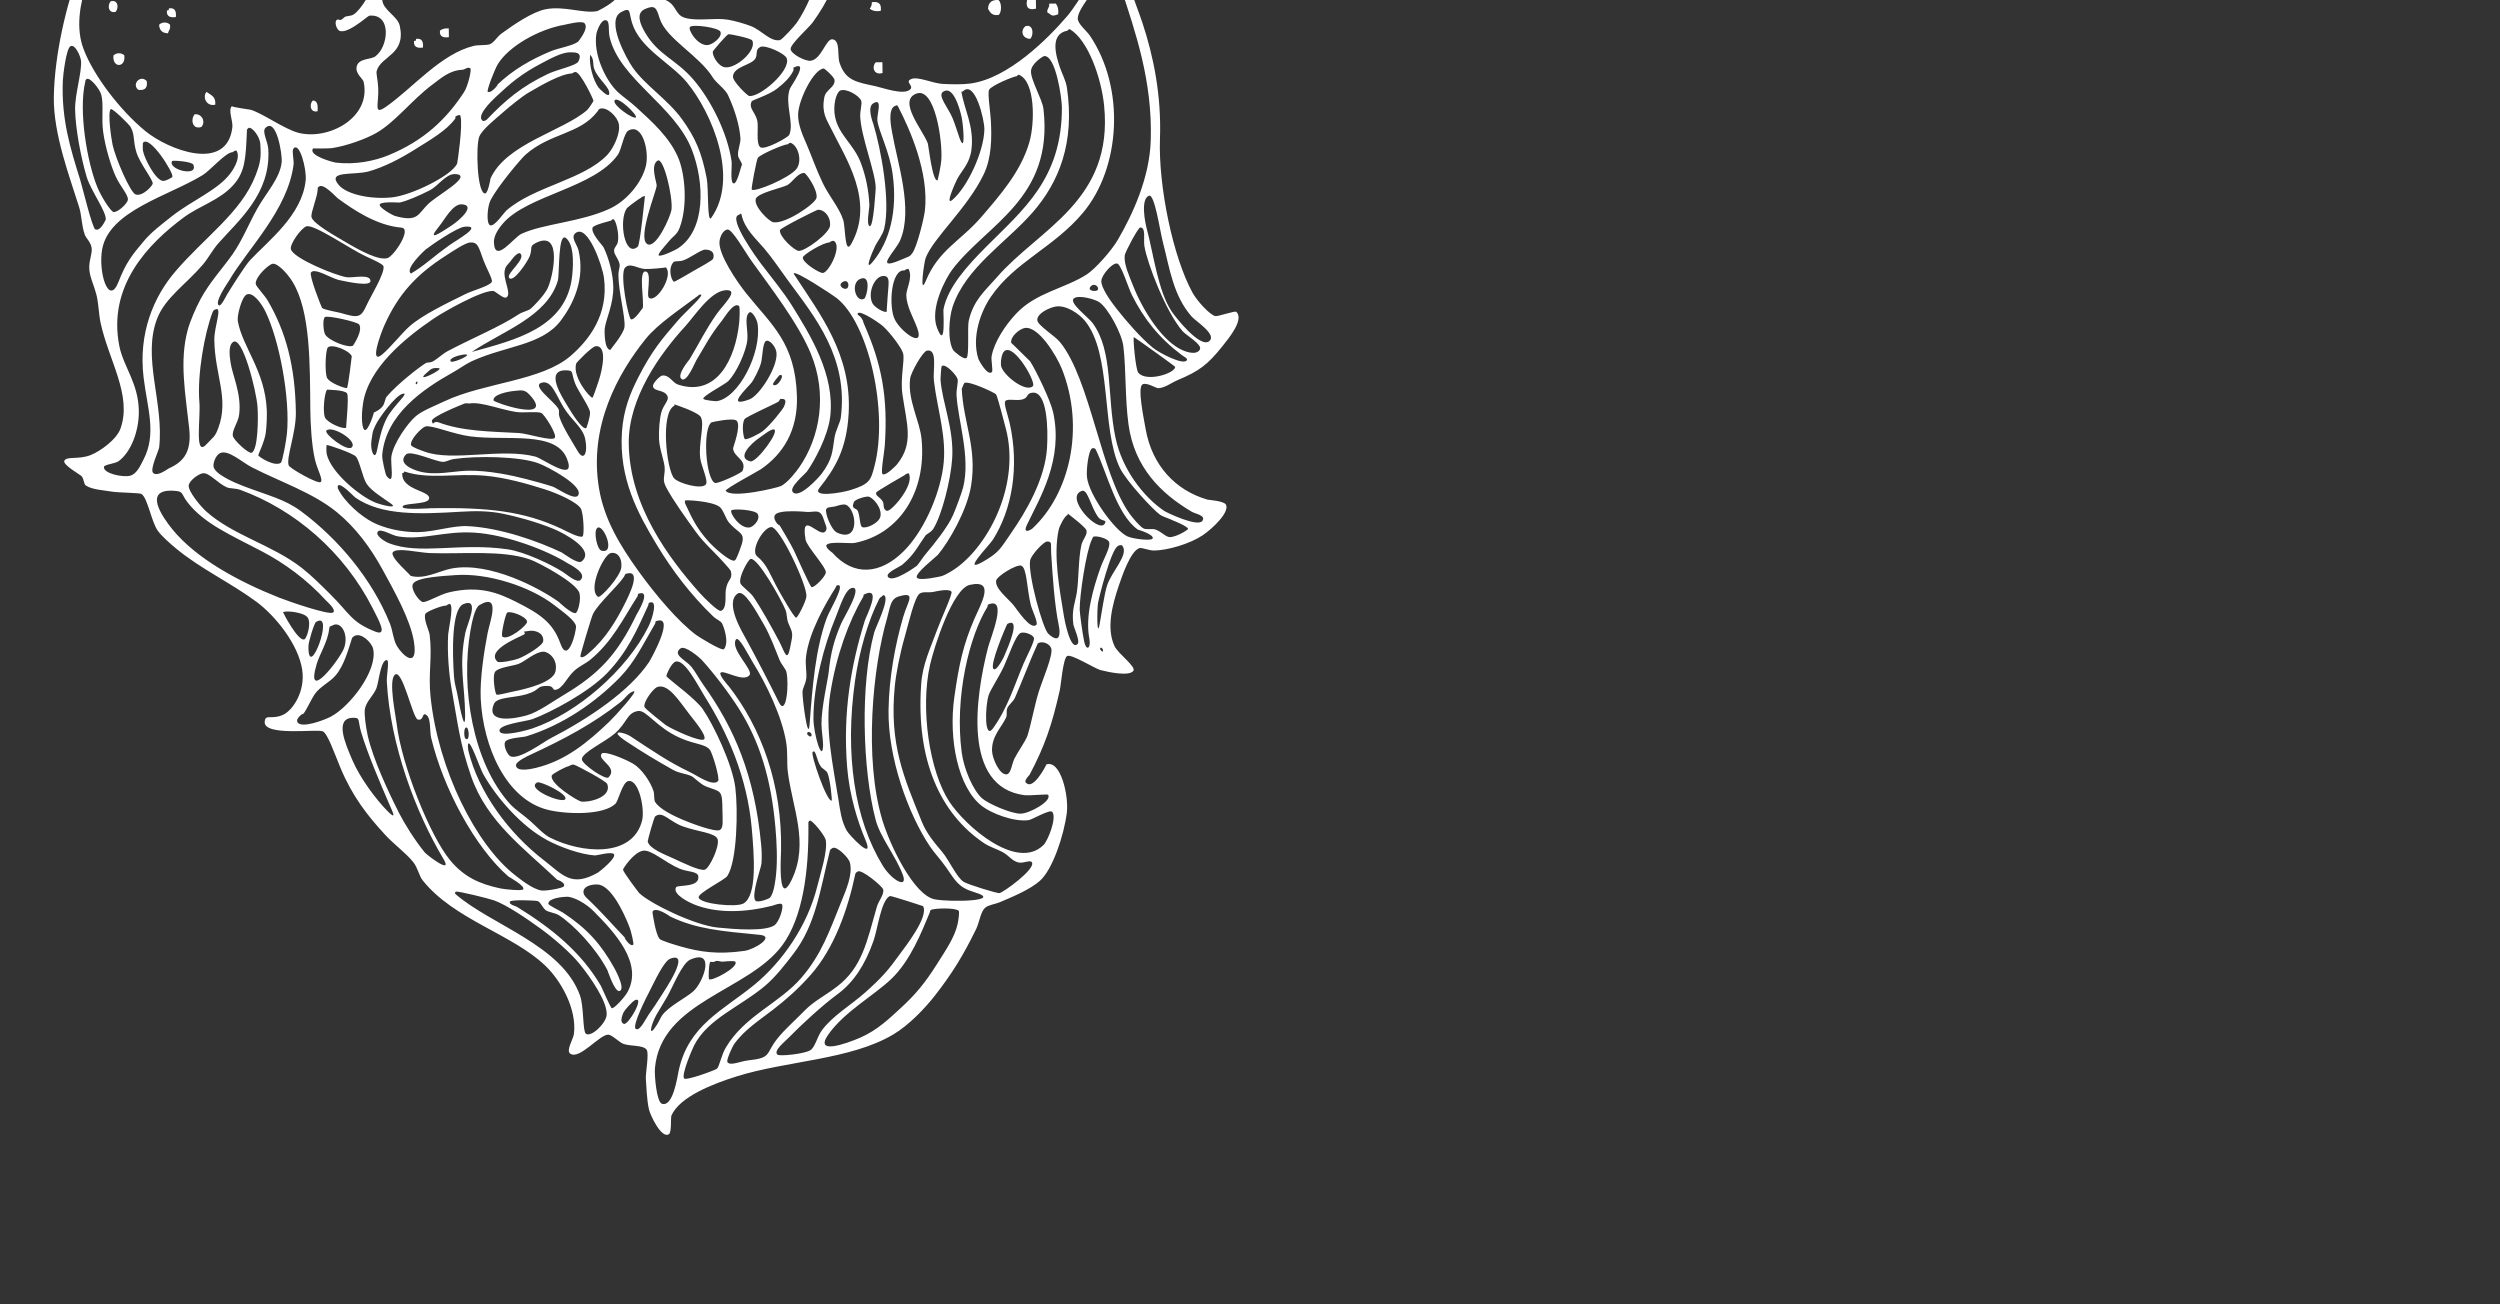 <?xml version="1.0" encoding="utf-8"?>
<!-- Generator: Adobe Illustrator 15.0.2, SVG Export Plug-In . SVG Version: 6.00 Build 0)  -->
<!DOCTYPE svg PUBLIC "-//W3C//DTD SVG 1.1//EN" "http://www.w3.org/Graphics/SVG/1.1/DTD/svg11.dtd">
<svg version="1.1" id="Layer_1" xmlns="http://www.w3.org/2000/svg" xmlns:xlink="http://www.w3.org/1999/xlink" x="0px" y="0px"
	 width="920px" height="480px" viewBox="0 0 920 480" enable-background="new 0 0 920 480" xml:space="preserve">
<rect x="0" y="0" width="920" height="480" fill="#333333" stroke="none"/>
<g>
	<path fill="#FFFFFF" d="M459.608-68.814c-1.918-5.992-6.166-6.347-12.247-7.594c-6.826-1.397-15.563-1.399-21.879-2.11
		c-1.756-0.197-11.601-1.333-8.783-3.271c5.212-3.587,13.688-1.565,17.908-3.658c6.443-3.194,10.63-22.118,8.717-35.08
		c-0.787-5.318-3.893-13.1-6.056-15.934c-6.39-8.374-17.525-1.359-27.168,1.362c-7.762,2.191-14.246,3.591-20.308,5.634
		c-3.362,1.133-8.588,4.163-13.028,5.527c-4.228,1.301-11.751,4.704-14.991,4.1c-3.885-0.72-4.95-6.044-7.909-9.595
		c-6.149-7.383-17.091-14.701-25.541-20.508c-14.798-10.17-31.71-19.596-54.191-21.063c-0.487-0.032-7.459,0.892-8.744-0.359
		c-1.048-1.017-0.87-6.523-0.614-8.73c0.566-4.835,3.52-11.328,5.587-16.586c1.992-5.069,4.595-10.846,7.556-14.676
		c7.628-9.855,21.607-21.53,34.619-23.317c13.638-1.874,23.448,2.237,31.17,6.83c1.069,0.638,8.146,7.186,8.841,7.158
		c3.459-0.143,7.698-13.014,8.028-15.653c1.534-12.255-5.238-16.666-11.935-19.732c-7.155-3.275-19.359-5.031-28.732-5.897
		c-26.085-2.41-45.775,10.958-58.899,22.698c-5.675,5.073-11.123,13.184-16.196,21.595c-8.256,13.682-13.918,27.4-14.893,44.394
		c-0.08,1.347,1.145,7.752-0.867,7.296c-2.324-0.528-1.789-15.656-1.736-19.395c0.45-32.994,4.518-59.522,13.355-83.697
		c0.862-2.358,3.276-7.544,2.287-9.743c-1.087-2.417-11.182-4.313-16.087-4.621c-19.815-1.25-21.107,11.156-23.894,26.56
		c-5.33,29.477-8.946,61.269-5.954,91.844c0.365,3.745,0.946,12.206-2.25,12.172c-2.815-0.034-5.367-13.8-7.072-18.833
		c-5.915-17.46-12.493-28.919-19.573-44.383c-3.153-6.884-6.404-13.866-9.53-21.224c-6.535-15.371-15.298-27.512-21.455-39.986
		c-1.229-2.487-2.992-9.056-4.996-9.637c-0.62-0.179-1.379,0.515-1.448,0.506c-1.585-0.166-5.954-0.075-9.21,1.104
		c-6.718,2.434-19.013,10.635-18.185,18.225c0.276,2.529,4.541,7.686,6.969,12.036c1.723,3.082,9.204,13.501,4.748,12.885
		c0.13,0.117-0.182,0.051-1.168-0.313c0.459,0.171,0.842,0.268,1.168,0.313c-0.23-0.205-1.829-0.978-3.613-1.733
		c-4.393-1.859-12.714-4.968-16.587-5.586c-15.983-2.549-41.465-0.143-47.921,9.916c-4.211,6.56,1.337,18.938,5.178,22.258
		c1.493,1.292,7.276,4.695,8.804,4.728c1.307,0.027,3.162-1.753,5.308-2.503c16.168-5.661,29.462,2.354,39.934,8.648
		c11.479,6.897,18.976,11.485,26.041,21.47c3.681,5.205,1.566,5.086-3.254,9.758c-15.339,14.844-32.443,31.093-42.002,50.125
		C79.8-110.937,72.073-94.079,71.115-75.827c-0.114,2.125,0.808,5.436,0.112,7.766c-0.413,1.369-3.449,3.461-5.261,5.416
		c-5.351,5.764-11.508,11.479-15.294,16.726c-7.476,10.368-16.745,22.885-21.346,34.782c-4.867,12.587-9.251,31.062-9.521,46.745
		c-0.233,13.766,5.994,29.909,9.325,40.646c0.958,3.072,0.856,6.762,2.093,10.167c0.47,1.293,2.186,2.653,2.496,4.814
		c0.313,2.222-1.048,4.534-0.861,7.785c0.168,2.898,1.682,5.868,2.562,9.188c0.912,3.443,0.861,7.181,1.611,10.654
		c2.974,13.782,11.583,26.461,7.357,38.733c-1.423,4.132-7.456,8.451-11.026,9.869c-4.449,1.768-8.757,0.328-9.678,2.083
		c-0.774,1.477,6.018,5.229,6.394,5.735c0.892,1.192,0.708,2.828,1.506,3.375c2.286,1.571,6.78,1.768,9.743,2.284
		c1.919,0.337,10.026,0.415,10.688,0.82c2.325,1.399,3.66,10.167,6.023,13.503c1.459,2.062,4.511,4.735,6.891,6.697
		c8.97,7.395,20.038,12.55,29.414,19.479c7.095,5.248,15.466,15.758,16.866,25.003c1.205,7.971-3.426,14.946-7.042,16.609
		c-4.242,1.946-6.496-0.462-6.762,2.524c-0.494,5.524,19.346,2.577,21.413,3.577c1.799,0.869,4.202,7.998,6.507,13.5
		c4.422,10.552,9.947,17.534,16.377,24.52c3.313,3.605,7.488,6.551,10.339,10.048c1.728,2.121,2.149,5.061,3.495,6.746
		c11.604,14.523,32.847,19.69,45.12,31.391c5.797,5.527,11.658,15.96,10.556,25.093c-0.244,2.011-3.028,6.132-1.351,7.301
		c3.379,2.359,10.749-7.042,13.979-6.999c1.28,0.017,4.025,2.743,5.385,3.32c2.47,1.058,7.57,0.359,8.775,2.302
		c0.904,1.464-0.49,8.734-0.33,10.688c0.201,2.506,0.317,7.461,1.13,11.148c0.478,2.164,4.694,11.134,7.416,9.117
		c0.988-0.729,0.543-6.063,0.871-6.807c3.069-6.969,15.393-11.711,24.066-14.427c18.369-5.754,41.771-6.035,57.552-15.395
		c5.757-3.421,11.649-9.595,15.327-14.304c6.319-8.092,10.437-14.774,15.182-24.494c1.242-2.538,1.624-6.359,3.285-7.812
		c1.275-1.118,3.653-1.321,5.312-2.022c4.695-1.978,11.349-4.742,14.935-7.982c4.615-4.167,8.756-16.549,9.835-24.899
		c0.811-6.296-2.263-19.689-7.539-17.856c0.159-0.054-5.056,10.276-7.676,6.424c-0.396-0.582,1.666-2.908,1.422-2.451
		c5.713-10.729,8.357-18.613,11.203-31.233c0.472-2.106,1.215-11.862,2.727-12.657c1.571-0.834,10.157,4.613,12.212,5.161
		c2.697,0.716,10.611,2.438,12.144,0.31c1.119-1.56-5.603-6.266-6.932-9.124c-3.019-6.508-0.933-14.872,1.622-22.357
		c1.114-3.271,4.264-12.679,7.571-13.704c0.797-0.247,3.577,0.917,5.352,0.895c5.145-0.063,13.257-2.502,17.883-5.597
		c3.596-2.412,10.043-8.521,8.574-11.291c-0.729-1.381-6.396-1.721-6.822-1.846c-11.813-3.439-20.353-12.599-22.708-25.884
		c-0.765-4.32-3.062-15.294-1.207-16.492c1.476-0.952,4.959,1.405,5.845,1.372c2.436-0.086,4.643-1.921,7.239-3.02
		c7.675-3.235,10.836-5.497,16.328-12.372c2.653-3.319,8.029-9.907,5.159-12.697c-0.512-0.494-6.797,1.771-7.748,1.567
		c-1.97-0.415-6.67-5.519-8.377-8.617c-7.174-13.028-12.614-39.215-11.984-56.629c0.58-16.033-2.433-30.587-6.443-42.632
		c-2.852-8.563-6.899-17.285-7.659-26.104c-1.394-16.154,13.029-25.933,25.797-29.017c5.322-1.286,13.447,0.073,16.966-1.702
		C460.123-50.679,461.354-63.359,459.608-68.814z M405.819-129.209c7.316-1.933,13.506-4.82,21.28-5.647
		c1.425-0.154,2.83-1.107,4.846-0.556c2.368,0.648,6.6,7.626,7.449,11.543c2.503,11.555,0.345,30.693-5.814,34.555
		c-2.986,1.874-9.514,2.036-14.035,3.116c-26.799,6.403-51.305,12.191-72.954,24.356c-7.812,4.39-14.56,7.997-21.664,12.936
		c-5.374,3.738-11.049,6.418-14.381,12.831c-0.637,1.237-0.806,2.994-1.391,4.391c-5.178,12.354-8.554,29.307-15.929,40.04
		c-0.916,1.33-5.404,6.243-6.219,6.401c-3.544,0.693-6.768-3.692-10.755-5.186c-2.183-0.815-5.491-1.825-8.286-2.308
		c-4.872-0.841-11.488,0.683-16.033-0.739c-3.708-1.16-2.779-4.839-7.379-6.689c-5.375-2.165-11.167-0.424-12.675-3.702
		c-1.393-3.025,4.613-12.354,3.579-20.928c-0.812-6.757-4.309-11.179-8.005-16.39c-1.922-2.716-6.829-7.291-7.413-9.117
		c-1.359-4.25,0.168-11.44,1.233-15.553c1.066-4.118,4.546-9.89,7.556-14.673c2.142-3.406,5.695-12.845,8.542-13.72
		c2.086-0.641,6.584,1.632,8.763,1.816c13.25,1.128,28.171-0.397,40.757-1.56c20.67-1.908,39.182-9.4,58.035-15.403
		C366.07-116.127,384.264-123.517,405.819-129.209z M292.008,24.878c6.094-2.991-1.071,7.046-1.344,7.788
		c-1.992,5.478,1.714,12.629-0.239,16.995c-0.39,0.876-8.97,5.705-10.616,4.524c-1.732-1.245-0.596-7.454-1.112-9.693
		c-0.786-3.456-3.365-4.597-2.045-7.253c0.157-0.316,6.516-2.443,9.16-4.503c2.823-2.197,5.03-4.299,6.21-6.886
		C292.08,25.726,291.909,24.928,292.008,24.878z M322.264,69.107c0-0.065-0.766,14.711-2.225,14.112
		c-1.351-0.562-0.058-6.528-0.111-7.768c-0.229-5.438-1.358-10.786-3.136-15.491c-2.617-6.921-8.053-10.153-9.467-16.855
		c-0.888-4.195,0.327-8.896,1.801-9.734c1.89-1.075,7.017,1.609,7.822,3.771c0.346,0.931-0.444,3.887-0.409,5.347
		C316.736,50.143,322.18,63.264,322.264,69.107z M322.875,44.34c0.473,4.026,4.493,11.377,5.63,19.822
		c1.83,13.606-1.14,24.7-7.305,32.146c-3.412,4.124-0.293-3.415,0.887-5.841c0.716-1.472,2.765-4.051,3.305-6.358
		c2.41-10.273-1.304-29.575-3.951-38.294c-0.284-0.936-2.43-6.336-0.112-7.767C325.003,35.781,322.612,42.067,322.875,44.34z
		 M353.795,33.697c0-0.01,0.463,0.013,0.487-0.007c4.461-4.597,8.042,10.43,7.97,13.963c-0.171,8.195-6.296,21.291-11.763,25.899
		c-3.046,2.566,1.408-7.02,1.827-7.793c1.797-3.289,4.55-5.593,5.187-10.756C358.553,46.455,354.801,40.257,353.795,33.697z
		 M353.072,50.7c-0.66-1.817-1.553-4.927-2.536-7.246c-1.658-3.931-5.549-8.198-3.538-9.658c3.537-2.565,6.065,5.354,6.937,9.608
		C354.494,46.12,355.417,57.174,353.072,50.7z M362.003,64.163c2.824-5.873,3.026-12.999,2.624-19.943
		c-0.191-3.313-1.254-9.95-0.645-11.158c0.81-1.604,9.045-4.979,10.124-5c0.079-0.001,0.5-0.695,0.962-0.5
		c5.882,2.48,5.811,17.523,3.756,24.706c-3.105,10.84-10.729,19.458-17.566,27.442c-7.651,8.935-15.852,12.22-20.537,23.602
		c-2.491,6.042-0.633-6.853-0.119-8.253C343.348,87.593,355.941,76.763,362.003,64.163z M369.472,245.143
		c1.846-4.01,4.212-11.324,6.136-12.228c1.115-0.522,4.44,0.467,4.883,1.875c0.344,1.112-2.806,7.06-3.755,9.275
		c-3.353,7.845-5.851,16.396-11.302,23.951c-3.249,4.503-2.944-7.911-1.633-12.112C364.459,253.805,367.596,249.21,369.472,245.143z
		 M370.233,230.565c0.041-0.077,0.413-0.944,0.472-0.974c5.126-2.63,0.467,8.094-1.282,12.156c0.052-0.127-2.679,5.534-3.821,4.42
		C364.069,244.684,370.118,230.788,370.233,230.565z M373.03,222.76c-2.251-2.715-6.943-6.17-6.441-9.132
		c0.265-1.559,7.291-5.946,9.145-5.474c2.206,0.567,2.083,8.316,3.61,14.515c0.435,1.776,2.771,6.506,2.046,7.253
		C379.257,232.116,374.225,224.196,373.03,222.76z M371.581,155.783c-0.73-3.28-2.375-7.391-1.575-8.234
		c0.911-0.962,4.033,0.068,6.3-0.573c2.362-0.668,1.227-2.381,3.849-2.485c5.142-0.199,5.608,12.837,5.15,20.32
		c-0.707,11.487-7.728,23.455-13.142,31.259c-3.769,5.428-4.259,6.874-9.083,9.841c-10.624,6.542,0.972-5.182,2.32-7.316
		C372.436,187.44,375.171,171.916,371.581,155.783z M377.945,193.072c4.652-9.764,13.464-23.906,9.596-41.404
		c-0.959-4.341-6.268-15.318-8.522-18.812c0.19,0.298-6.913-6.816-6.895-6.697c-0.331-2.415,3.032-4.993,4.775-5.409
		c5.128-1.223,12.014,10.376,13.809,14.85c8.754,21.853,2.859,46.242-10.798,58.9C379.398,194.97,376.177,196.785,377.945,193.072z
		 M380.12,142.065c-2.602,2.679-11.372-4.287-11.763-7.6c-0.133-1.156,0.14-4.503,1.381-5.361
		C373.385,126.588,381.381,140.768,380.12,142.065z M370.152,157.745c5.282,20.121-5.89,42.346-18.194,51.239
		c-1.535,1.113-3.955,2.522-5.298,2.99c-0.228,0.078-8.241,1.953-9.216,0.615c-1.056-1.448,7.012-7.612,7.649-8.361
		c4.114-4.852,10.779-16.393,12.256-25.423c2.308-14.127-2.897-23.402-3.432-35.875c0.014,0.368,0.713-1.764,0.942-1.956
		c1.314-1.074,11.223,3.483,11.714,4.201C367.114,145.965,369.673,155.927,370.152,157.745z M297.931,266.569
		c-0.524,6.988-2.764-9.672-2.605-12.101c0.084-1.286,1.169-2.841,1.386-4.875c0.225-2.12-0.416-4.966-0.111-7.768
		c0.979-8.988,7.355-20.018,10.799-25.404c0.036-0.052,0.453-0.968,0.475-0.974c3.855-1.261-2.496,8.798-3.711,12.189
		C300.108,238.967,298.99,252.321,297.931,266.569z M298.477,270.929c-0.445,0.456-1.52-0.656-1.47-0.948
		C297.267,268.49,299.335,270.049,298.477,270.929z M288.605,326.904c-1.924-0.828-1.214-11.872-1.174-14.062
		c0.436-24.086-7.306-45.083-19.32-60.405c0.165,0.21-3.555-3.888-2.983-4.816c0.87-1.411,8.521,3.698,10.693,0.82
		c1.482-1.966-7.106-9.394-5.044-13.038c1.006-1.773,4.791,6.001,6.438,8.646c4.695,7.534,10.48,19.415,12.07,28.959
		c0.684,4.104,0.178,7.461,0.647,11.152c1.658,13.148,7.839,25.856,1.537,39.306C291.685,323,289.816,327.424,288.605,326.904z
		 M270.547,353.867c1.68,1.93-8.84,7.469-9.619,6.451c-0.223-0.297-0.208-4.813,0.396-6.316c0.059-0.148,1.302,0.076,1.458-0.022
		c1.195-0.763,1.625-0.136,3.398-0.049C265.34,353.887,270.182,353.445,270.547,353.867z M250.56,348.328
		c-2.483-0.701-7.268-2.188-7.81-2.799c-1.483-1.681-2.51-8.983-2.559-9.19c-0.033-0.133-0.09-0.861-0.015-0.968
		c1.325-1.837,6.557,1.956,6.34,1.848c9.717,4.709,18.927,5.423,33.11,6.805c5.707,0.554-1.83,5.357-5.742,5.908
		C264.109,351.313,257.573,350.314,250.56,348.328z M264.052,341.337c-8.537-0.866-24.854-8.858-28.826-12.693
		c-0.136-0.129-5.976-7.754-5.951-8.649c0.006-0.295,3.649-6.074,7.183-6.903c3.069-0.716,8.319,4.38,13.688,6.601
		c2.997,1.24,6.592,0.872,6.839,2.813c0.534,4.252-7.671,3.034-8.199,4.006c-1.464,2.702,5.324,5.773,6.403,6.218
		c8.578,3.542,19.179,3.089,29.135,0.548c0.238-0.062,2.793-1.116,3.392-0.533c0.872,0.846-0.941,6.594-2.799,7.81
		C281.463,342.803,270.704,342.009,264.052,341.337z M215.834,330.382c-2.262-2.127-1.17-4.849,3.81-4.912
		c4.801-0.055,9.504,9.325,11.872,15.364c0.954,2.427,1.751,6.576,1.556,6.777c-1.193,1.226-4.034-3.515-2.948-2.386
		C225.213,340.133,221.538,335.756,215.834,330.382z M158.118,233.63c-0.197-1.602-2.417-5.938-1.569-7.743
		c0.411-0.878,6.404-3.212,7.725-3.025c-0.097-0.017,1.061-0.901,1.449-0.507c1.199,1.223-0.722,9.589-0.808,11.177
		c-0.361,6.696,0.288,14.485,1.256,19.891c2.328,12.953,3.029,20.279,7.263,32.419c5.755,16.491,19.366,26.328,31.62,37.902
		c-0.086-0.085,3.163,1.022,2.463,2.391c-0.365,0.71-6.493,1.799-8.232,1.573c-3.258-0.417-8.224-4.46-9.789-5.683
		c-14.372-11.227-28.226-38.687-31.05-65.579C157.533,247.738,159.137,241.965,158.118,233.63z M116.523,244.427
		c1.119-3.807,4.106-8.207,4.662-13.178c0.123-1.095,0.24-0.532,0.959-0.983c3.327-2.099,6.292,3.178,4.485,8.19
		C125.151,242.568,112.137,259.311,116.523,244.427z M113.511,237.674c0.025-1.468,2.074-8.322,2.79-8.778
		C123.528,224.244,113.261,251.671,113.511,237.674z M121.489,218.626c-3.161-3.124-6.678-6.698-10.334-9.562
		c-10.974-8.594-25.36-11.993-35.256-20.849c-1.963-1.759-6.746-7.438-6.448-9.616c0.237-1.751,3.588-4.257,5.276-4.448
		c2.289-0.263,5.483,3.806,8.812,5.211c1.088,0.461,3.158,0.285,4.869,0.902c19.94,7.23,38.146,22.727,48.692,43.479
		c2.207,4.344,5.72,10.526,1.096,8.721C129.16,228.935,128.831,225.874,121.489,218.626z M73.373,147.953
		c-0.86-10.1,1.967-25.612,4.866-33.087c0.202-0.521,0.441-0.745,0.956-0.98c2.864-1.319-0.387,6.152-0.324,11.169
		c0.163,12.995,5.54,21.527,1.442,32.508c-1.287,3.448-1.789,3.127-4.285,5.887C71.413,168.553,73.89,153.989,73.373,147.953z
		 M107.955,54.725c2.258-2.851,4.931,7.51,4.535,11.585c-1.235,12.812-13.779,22.306-20.449,29.425
		c-1.874,1.999-6.714,9.751-8.554,12.748c-0.011,0.021-2.103,4.273-2.855,3.921c-2.044-0.943,3.306-8.511,3.748-9.274
		c6.601-11.386,21.526-25.794,23.657-42.581C108.224,59.094,107.332,55.51,107.955,54.725z M179.504,33.787
		c-0.557-0.309,2.54-8.311,3.738-10.25c4.005-6.484,14.961-12.789,24.551-14.433c0.598-0.104,6.228-1.607,7.272-0.591
		c1.911,1.854-2.39,6.877-2.327,6.829c-2.039,1.55-7.21,2.316-10.146,3.546c-7.197,3.01-13.748,6.718-19.727,12.422
		C184.172,30.066,180.957,34.587,179.504,33.787z M182.445,35.685c5.439-5.122,9.462-8.517,16.812-12.379
		c3.092-1.625,7.606-4.167,10.622-4.038c0.962,0.042,4.858-0.452,2.966,3.356c-0.771,1.543-7.729,2.926-11.103,4.528
		c-9.927,4.716-15.75,9.742-22.574,16.835c-0.13,0.134-1.053,0.742-1.449,0.505C174.963,42.841,180.913,37.131,182.445,35.685z
		 M184.958,41.475c2.389-2.133,7.236-6.048,9.604-7.422c4.506-2.616,11.746-6.864,15.917-7.026c0.184-0.008,0.755-0.639,1.45-0.505
		c1.808,0.34,6.499,10.052,6.465,10.586c-0.016,0.25-1.811,2.942-2.376,3.434c-8.888,7.729-29.918,12.372-35.563,25.272
		c0.17-0.387-0.852,5.268-1.864,5.367c-3.046,0.305-3.535-17.434-2.241-20.843C177.367,47.641,182.647,43.535,184.958,41.475z
		 M219.644-44.472c5.265,2.399,11.084,16.924,11.035,24.6c-0.009,1.417-1.566,7.694-1.83,7.795
		c-2.667,0.997-8.043-18.583-8.568-21.724c-0.41-2.452-1.279-9.518-0.63-10.187C219.662-44.002,219.649-44.469,219.644-44.472z
		 M228.6,4.432c3.633-1.918,2.742-0.205,3.94,3.829c2.853,9.616,14.372,14.932,20.223,22.039
		c9.332,11.339,19.309,35.328,8.972,49.88c-1.555,2.188-0.916-10.606-1.666-14.545c-1.816-9.562-4.229-15.022-9.052-21.717
		c-5.359-7.436-13.645-12.502-18.24-19.156C230.657,21.694,222.712,7.545,228.6,4.432z M321.802,171.553
		c-1.34,5.14-1.697,6.637-9.095,8.868c-2.959,0.894-14.089,2.849-11.181-0.81c5.876-7.376,10.02-14.384,10.773-27.344
		c1.264-21.744-10.698-36.896-19.668-50.688c-0.077-0.125-0.615-0.754-0.499-0.966c0.606-1.116,14.153,7.824,15.667,8.998
		C319.67,118.809,327.026,151.533,321.802,171.553z M310.141,103.753c2.18-1.233,2.581,1.783,1.493,2.404
		C310.531,106.79,308.016,104.954,310.141,103.753z M326.323,114.682c-0.68,0.594-4.63-1.505-5.391-3.321
		c-1.592-3.802,0.849-9.362,3.745-9.762c3.213-0.446,2.242,2.893,2.036,6.766C326.634,109.963,326.219,114.775,326.323,114.682z
		 M324.943,120.045c2.821,2.571,7.007,8.182,7.426,10.087c0.597,2.697-1.131,9.072-0.267,15.053
		c1.595,11.02,4.282,17.975-2.054,25.765c-0.42,0.516-4.279,4.459-5.294,3.473c-0.695-0.677,0.662-7.903,0.828-10.208
		c1.289-18.247-1.222-30.403-7.442-44.554c-1.162-2.644,0.189-0.335-1.006-2.416c-0.705-1.226-1.864-1.285-1.483-1.92
		C316.48,113.935,323.788,118.992,324.943,120.045z M334.347,99.031c1.723,3.001-0.92,7.327-0.829,9.721
		c0.16,4.21,2.706,8.285,4.057,12.078c2.75,7.717-6.042,1.345-8.298-3.278c-2.342-4.788-1.399-18.698,3.624-18.012
		C332.686,99.51,334.117,98.632,334.347,99.031z M296.462,198.62c0.438,2.503,7.549,10.026,7.455,12.029
		c-0.064,1.448-4.213,5.693-5.26,5.417c-0.548-0.146-5.903-12.277-6.505-13.5c-1.22-2.477-3.562-6.452-5.48-9.632
		c0.859,1.423-2.583-1.512-1.505-3.376c1.298-2.249,11.66-1.151,12.12-1.144c2.804,0.042,4.649-1.31,5.866,2.827
		c0.51,1.723,1.635,3.242,0.548,4.359C301.357,198.015,294.501,187.394,296.462,198.62z M171.165,263.061
		c0.062,7.258-1.915-2.414-2.51-5.794c-0.778-4.405-1.361-5.232-1.578-8.232c-0.648-9.004-0.948-24.975,3.499-26.75
		c6.252-2.491,1.25,7.538,0.642,10.674C168.784,245.469,171.063,251.802,171.165,263.061z M171.236,267.912
		c1.402-1.444,1.885,5.458,0.055,3.887C170.693,271.279,170.718,268.449,171.236,267.912z M173.141,231.958
		c0.489-2.761,1.529-8.237,3.266-9.271c8.068-4.8,3.812,6.316,3.06,10.151c-1.325,6.759-2.912,17.09-2.562,24.31
		c0.845,17.353,9.166,37.123,24.865,40.908c6.586,1.593,20.227,2.093,24.727-2.297c1.062-1.036,2.529-7.92,4.734-8.323
		c3.917-0.706,6.102,10.356,5.066,14.493c-3.482,13.861-22.265,12.164-33.894,6.315c-2.362-1.19-4.79-3.913-7.372-6.205
		c-2.346-2.085-5.542-4.18-7.37-6.207C173.971,280.673,169.435,253.037,173.141,231.958z M192.589,233.619
		c1.979-1.164-2.089-0.996,2.404-1.488c1.685-0.188,5.205,0.567,4.91,3.812c-0.15,1.644-6.417,5.384-9.13,6.439
		c-1.503,0.586-7.071,1.748-7.755,1.085C178.677,239.248,191.262,234.402,192.589,233.619z M186.644,225.453
		c1.085-0.822,7.071,1.387,7.328,3.293c0.18,1.327-7.247,7.313-9.144,5.473C184.271,233.677,185.989,225.947,186.644,225.453z
		 M190.8,244.329c2.48-0.969,6.15-4.457,9.159-4.508c1.847-0.028,5.431,2.645,4.474,7.221c-0.826,3.946-10.036,6.366-15.912,7.515
		c-1.678,0.326-5.439,1.391-5.814,1.052c-0.565-0.512-1.502-6.548-0.601-8.243C183.041,245.598,188.979,245.039,190.8,244.329z
		 M193.872,255.446c5.308-1.618,3.287-3.124,7.724-3.022c2.475,0.057,1.49,1.695,2.935,1.415c2.569-0.503,3.991-4.369,6.698-6.895
		c1.873-1.752,4.337-2.807,5.768-3.969c8.358-6.777,12.312-15.324,17.623-23.558c0.335-0.52-0.203-0.774,0.473-0.978
		c4.819-1.444-0.667,7.379-0.859,7.781c-7.016,14.602-13.832,21.821-26.764,29.516c-4.278,2.545-9.372,6.285-13.485,7.478
		c-4.503,1.303-15.388,3.236-12.198-4.194C182.899,256.437,189.227,256.865,193.872,255.446z M166.019,209.242
		c-4.383,0.861-9.936,4.151-15.016,2.645c0.834,0.246-7.753-6.846-6.436-8.648c1.39-1.896,9.587,0.146,13.601,0.292
		c11.837,0.435,26.725-1.243,36.931,2.379c3.165,1.124,17.041,8.501,18.141,12.36c0.654,2.291-0.486,6.866-1.35,7.305
		c-1.316,0.662-6.955-4.589-5.88-3.801C199.008,216.62,180.122,206.47,166.019,209.242z M127.675,142.8
		c-0.401,0.282-6.491-1.842-7.335-3.78c-0.851-1.951-0.591-10.225,0.325-11.168c1.432-1.474,8.047,1.17,8.785,3.271
		C129.457,131.147,128.119,142.493,127.675,142.8z M129.447,164.62c-1.689,1.738-10.39-5.067-9.313-6.177
		C122.11,156.41,131.773,162.226,129.447,164.62z M119.621,123.01c-0.622-1.214-0.961-5.413-0.091-6.311
		c0.758-0.778,12.077,1.739,12.663,2.73c1.434,2.433-2.32,7.804-2.314,7.8C128.013,128.145,120.783,125.277,119.621,123.01z
		 M120.403,143.392c-0.067,0.056,6.334,0.021,7.301,1.35c0.828,1.133-0.472,12.761-0.3,12.623c-1.012,0.799-6.982-1.766-7.826-3.769
		C118.694,151.493,119.4,144.263,120.403,143.392z M120.211,163.782c0.195-0.27,9.636,2.979,10.74,4.216
		c1.421,1.583,2.5,7.887,4.029,10.135c1.731,2.546,5.819,5.006,8.844,7.156c3,2.131-3.369,0.607-5.832-0.403
		c-5.525-2.253-16.144-10.912-17.733-17.704C119.982,165.992,120.146,163.872,120.211,163.782z M242.014,59.1
		c2.189-1.294,5.604,13.233,5.112,17.891c-0.275,2.623-5.838,15.031-9.04,12.752c-3.463-2.468,3.401-19.235,3.574-21.41
		C241.744,67.275,239.164,60.782,242.014,59.1z M237.748,99.942c-3.006-0.778-0.526,11.068-1.257,13.612
		c0.253-0.888-2.852,4.478-4.312,3.947c-0.904-0.329-4.175-16.452-2.218-18.903c1.709-2.132,4.721,0.23,7.289,0.381
		c1.982,0.116,7.883-0.479,7.76-0.598c2.95,2.868-3.312,13.092-6.151,11.254C237.666,108.865,240.021,100.532,237.748,99.942z
		 M148.033,174.063c0.002-0.031,0.458,0.021,0.485-0.007c0.157-0.165-0.009-0.654,0.48-0.491c9.022,2.974,18.697,0.515,29.634,1.51
		c7.423,0.68,15.446,2.954,21.921,5.024c4.998,1.601,11.931,4.793,13.214,7.092c0.96,1.728,1.343,9.619,0.629,10.188
		c-1.037,0.826-6.641-2.256-7.809-2.799c-14.09-6.596-27.263-7.86-47.687-7.565c-0.272,0.004-10.174,0.724-10.684-0.33
		c-0.851-1.767,8.979-0.8,9.665-3.055C158.834,180.501,147.58,180.566,148.033,174.063z M189.948,151.611
		c2.572,0.398,7.758-0.295,9.229,0.354c1.185,0.517,5.871,7.912,4.986,9.151c-0.994,1.389-10.072-1.592-13.134-1.756
		c-10.68-0.573-20.827-0.621-29.67-3.939c-2.025-0.759-1.83,1.665-2.434-0.449c-0.438-1.52,11.078-6.106,12.041-6.485
		c0.539-0.213,1.368,0.064,1.943-0.028C176.971,147.793,184.045,150.696,189.948,151.611z M181.63,147.359
		c-0.381-2.169,5.345-3.303,7.72-3.508c2.877-0.25,3.849-0.737,6.344,2.334C203.11,155.316,181.771,148.159,181.63,147.359z
		 M173.084,160.592c13.399,1.728,31.421-2.206,35.561,8.225c3.687,9.297-8.784-0.062-11.665-0.801
		c-12.682-3.256-30.466,1.997-40.805-1.84c-0.498-0.185-4.633-1.567-4.891-2.355c-0.615-1.896,3.902-6.48,5.242-6.875
		C158.786,156.282,166.64,159.76,173.084,160.592z M163.023,169.963c1.188,0.018,2.486-0.826,3.871-1.03
		c8.632-1.257,24.254-0.984,31.093,1.496c3.583,1.298,17.125,8.485,14.735,11.925c-1.32,1.905-7.884-2.81-9.27-3.265
		c-3.215-1.052-6.456-1.898-9.751-2.772c-4.767-1.257-14.087-3.327-21.893-3.08c-5.3,0.166-11.558,1.839-17.472,0.253
		c-2.779-0.747-8.091-2.987-4.945-6.242C151.094,165.48,160.224,169.917,163.023,169.963z M212.483,165.848
		c-1.567-2.728-5.292-8.477-6.486-12.044c-0.713-2.136,0.095-2.271-0.533-3.391c-1.599-2.854-10.219-8.603-5.967-9.623
		c3.499-0.838,5.084,4.492,7.9,9.109c2.99,4.899,6.979,7.269,7.935,11.538C216.405,166.223,215.031,170.278,212.483,165.848z
		 M208.658,136.29c2.603,0.144,1.426,0.79,2.983,4.81c1.102,2.837,5.305,8.661,5.494,10.606c0.148,1.492-1.321,5.819-1.373,5.844
		c-1.544,0.711-5.494-5.786-6.916-8.154C207.029,146.367,200.002,135.813,208.658,136.29z M218.208,225.966
		c2.017-3.977,9.068-10.162,11.451-13.758c0.042-0.06,0.45-0.966,0.472-0.979c6.373-2.148,1.408,7.743-0.325,11.174
		c-3.079,6.1-7.089,12.781-12.851,17.662c0.159-0.133-2.622,2.71-3.376,1.504C213.396,241.281,217.688,226.992,218.208,225.966z
		 M228.64,208.823c-0.303,3.281-7.678,11.449-8.583,10.805c-3.898-2.775,2.049-15.388,4.625-16.086
		C226.695,202.994,229.024,204.675,228.64,208.823z M221.27,202.619c-1.486-0.42-2.908-6.781-1.577-8.229
		C221.827,192.062,226.944,204.229,221.27,202.619z M218.028,146.348c-0.764,0.22-7.425-7.481-6.008-12.537
		c0.139-0.487,5.837-6.3,7.19-6.415c4.315-0.363,2.55,8.35,1.154,12.607C219.552,142.488,218.242,146.289,218.028,146.348z
		 M210.038,130.927c-10.786,9.333-31.691,9.795-46.366,16.69c-3.626,1.705-8.287,3.537-10.603,5.495
		c-3.08,2.608-8.213,9.952-9.012,14.694c-0.498,2.976,1.464,11.56-1.834,7.308c-0.349-0.45-1.714-6.152-1.569-7.743
		c1.353-14.825,14.829-24.091,26.263-30.48c2.14-1.195,4.521-2.965,6.737-3.983c12.547-5.741,25.866-5.753,32.798-15.036
		c4.292-5.748,9.02-14.958,6.421-25.828c-0.49-2.051-3.066-4.771-1.06-6.295c4.505-3.426,9.851,12.075,10.43,16.357
		C224.1,115.847,216.627,125.227,210.038,130.927z M138.69,165.942c-0.793,3.835-2.563-0.288-1.994-3.853
		c0.606-3.829,0.231-2.708,1.376-5.36c1.203-2.776,7.354-11.048,10.028-11.799c3.013-0.842-3.243,4.227-5.699,8.821
		C140.406,157.481,139.456,162.247,138.69,165.942z M152.894,140.978C154.076,139.066,153.625,142.576,152.894,140.978
		L152.894,140.978z M157.208,137.033c1.281-1.08,1.781-1.875,4.347-1.521C163.556,135.788,151.739,141.641,157.208,137.033z
		 M170.224,130.532c5.313-0.753-3.657,3.333-4.336,2.49C164.929,131.836,168.821,130.73,170.224,130.532z M173.607,129.512
		c11.48-7.745,27.681-12.936,31.662-26.188c0.715-2.37-0.054-18.535,3.174-15.582c2.59,2.365,2.664,8.299,2.139,13.562
		C208.65,120.693,189.531,125.097,173.607,129.512z M222.516,121.041c0.407-3.508,3.333-9.2,3.173-15.583
		c-0.114-4.682-1.589-10.377-3.607-14.514c-0.292-0.601-4.835-5.176-3.987-7.222c0.427-1.038,6.924-2.506,6.759-2.527
		c-0.021-0.003,0.596-0.736,0.966-0.496c0.927,0.591,2.05,5.346,1.576,8.227c-0.263,1.592-1.479,2.012-1.407,3.42
		c0.076,1.562,1.558,2.706,2.008,4.827c0.23,1.064-0.431,2.352-0.426,3.889c0.013,6.321,2.717,16.064,2.22,19.389
		c-0.379,2.545-5.279,8.321-5.218,8.328C222.209,128.557,222.503,121.151,222.516,121.041z M237.348,72.276
		c-0.065-0.177-1.752,17.695-2.644,18.485c-4.854,4.313-7.063-9.681-4.088-14.02c0.496-0.723,5.025-3.947,5.282-3.962
		C235.666,72.794,237.19,71.849,237.348,72.276z M237.674,61.104c-1.494,6.105-7.037,12.821-13.365,15.729
		c-10.729,4.929-24.289,5.455-32.396,9.205c-2.925,1.358-9.898,11.299-10.152,3.059c-0.064-2.146,1.405-4.635,3.3-6.841
		c9.078-10.541,33.714-13.023,42.354-25.371c1.238-1.766,2.199-7.889,3.76-8.796C236.427,45.038,239.013,55.623,237.674,61.104z
		 M234.016,43.196c-0.877,0.899-8.699-4.55-7.858-6.2C227.174,35.003,234.757,42.433,234.016,43.196z M227.74,45.714
		c0.657,3.623-2.195,9.091-4.206,11.226c-8.694,9.226-26.884,11.604-37.088,20.44c-1.143,0.99-4.737,6.542-6.235,5.429
		c-1.31-0.973-0.85-6.922,0.352-9.229c2.699-5.163,11.215-15.237,12.87-16.69c9.208-8.094,19.979-7.373,26.471-15.919
		c0.337-0.44,0.339-0.8,0.959-0.984C223.335,39.246,227.226,42.857,227.74,45.714z M181.534,107.066
		c0.741,0.045,3.841,3.131,4.89,2.354c1.946-1.437-1.515-6.748-0.633-10.184c0.366-1.428,0.736-1.433,2.375-3.435
		c-0.828,1.016,2.271-3.539,3.363-2.472c2.05,1.986-5.123,7.274-4.241,8.8c1.388,2.412,6.867-5.806,7.653-7.881
		c1.19-3.144-0.42-3.516,2.356-4.889c9.891-4.89,6.21,12.867,4.131,16.933c-1.389,2.708-5.43,6.789-6.208,7.371
		c-1.071,0.803-2.916,1.063-4.339,2.006c-6.942,4.595-16.727,8.591-26.023,13.483c-2.101,1.106-3.84,2.944-5.771,3.966
		c-0.678,0.364-1.83,0.168-2.417,0.522c-2.382,1.434-10.489,7.714-14.386,12.345c-0.578,0.688-0.657,2.375-1.409,3.421
		c-1.164,1.612-3.264,2.334-3.361,2.474c0.346-0.507-1.973,6.894-3.305,6.358c-0.918-0.367-1.428-4.287-0.625-9.7
		c1.913-12.938,15.06-23.879,26.247-31.452C163.032,114.927,177.194,106.796,181.534,107.066z M124.313,178.771
		c0.855-1.516,5.976,4.003,6.373,4.28c9.714,6.778,23.64,6.18,38.913,5.264c5.402-0.324,10.341-0.327,15.546,0.748
		c4.175,0.858,11.766,2.769,18.53,5.558c3.793,1.563,15.577,7.696,10.371,11.989c-1.426,1.17-6.789-3.037-7.333-3.293
		c-8.469-4.031-22.392-9.087-34.611-9.697c-5.434-0.271-12.406,2.148-18.417,2.212c-5.934,0.055-12.266-1.435-16.555-3.646
		c-4.092-2.11-10.273-7.239-12.804-12.439C124.271,179.637,124.254,178.876,124.313,178.771z M139.118,195.553
		c1.096-1.128,5.105,1.474,7.312,1.833c9.218,1.52,16.887-2.064,28.136-1.377c11.769,0.722,26.919,6.613,34.146,11.161
		c0.999,0.63,7.482,3.628,4.946,6.241c-1.319,1.357-5.049-1.987-6.354-2.824c-4.503-2.89-14.23-7.533-20.514-8.442
		c-17.709-2.567-32.406,2.213-43.725-2.281C141.397,199.202,137.817,196.893,139.118,195.553z M241.55,228.543
		c7.188-2.404-2.106,14.209-2.696,15.093c-7.013,10.484-21.682,20.549-36.488,28.197c-2.295,1.185-11.231,7.824-14.472,6.522
		c-1.103-0.447-2.742-3.865-2.019-5.312c0.764-1.533,6.622-1.716,7.737-2.056c13.337-4.079,25.561-12.487,34.643-21.861
		c5.426-5.604,8.411-12.12,12.823-19.606C241.398,228.975,240.884,228.762,241.55,228.543z M253.695,262.836
		c1.701,2.2,6.411,7.786,5.476,9.148c-1.005,1.454-11.836-3.603-14.157-5.139c-0.16-0.105-7.723-6.049-7.863-6.685
		c-0.431-1.925,3.242-6.805,4.749-7.345C245.916,251.355,250.117,258.207,253.695,262.836z M203.043,285.415
		c0.188-0.693,5.143-3.271,6.261-3.485c0.352-0.07,1.023-0.75,1.936-0.515c1.035,0.268,11.847,5.997,12.24,7.104
		c1.816,5.093-7.228,6.869-9.617,6.45C212.625,294.752,202.229,288.459,203.043,285.415z M208.023,294.082
		c-1.039,1.819-14.879-3.878-10.284-6.163C198.84,287.376,209.094,292.215,208.023,294.082z M197.178,282.587
		c-3.878,0.934-7.069,1.025-7.294-0.864c-0.178-1.487,4.461-3.579,5.281-3.96c12.262-5.702,22.945-11.283,33.222-19.415
		c1.606-1.273,2.95-3.536,4.796-3.955c1.953-0.444-7.114,9.448-9.06,11.297C216.39,273.029,208.288,279.915,197.178,282.587z
		 M238.665,230.526c-7.993,16.162-26.418,31.953-42.667,37.515c-2.328,0.796-11.332,3.186-12.121,1.146
		c-1.021-2.635,9.744-3.682,12.071-4.546c6.681-2.467,20.649-9.86,27.429-16.901c7.577-7.87,11.106-16.016,15.175-24.98
		c0.274-0.602-0.148-0.721,0.47-0.977C242.226,220.452,240.1,227.624,238.665,230.526z M233.083,281.1
		c-3.034-1.815-10.838-5-11.707-3.716c-1.631,2.413,6.267,4.884,2.556,8.701c-1.045,1.072-9.739-4.845-9.807-6.656
		c-0.089-2.426,8.543-6.411,12.003-9.399c4.741-4.09,4.471-7.673,8.619-8.378c3.146-0.528,6.679,6.033,15.677,9.97
		c5.327,2.331,9.017,2.146,10.745,4.215c1.024,1.228,3.859,10.806,3.079,11.604c-2.034,2.093-7.727-2.061-10.243-3.248
		c-7.874-3.706-14.335-8.197-22.039-13.273c-2.229-1.473-8.537-2.76-1.429,1.959c5.823,3.868,11.023,7.004,17.144,10.435
		c2.384,1.336,4.658,1.31,6.832,2.329c0.944,0.443,3.16,2.938,5.395,3.807c5.507,2.128,5.888,0.865,5.958,9.138
		c0.029,3.42,0.411,5.911-0.875,6.807c-1.595,1.123-11.736-2.861-13.646-3.683c-2.961-1.271-8.619-3.846-10.291-6.65
		c-0.45-0.761-0.203-2.788-0.542-3.877C239.394,287.608,236.029,282.861,233.083,281.1z M241.13,300.399
		c2.882-2.039,4.877,1.809,10.25,3.739c5.562,1.997,11.866,2.309,12.69,4.67c0.877,2.515-2.971,10.706-4.693,11.238
		c-1.836,0.563-8.192-2.597-11.708-4.204c-3.085-1.405-8.724-3.529-9.314-6.178C238.284,309.368,240.672,300.726,241.13,300.399z
		 M267.664,322.35c3.599-5.491,3.965-24.253,2.929-32.57c-1.043-8.334-7.904-22.979-12.073-28.954
		c-1.162-1.663-3.854-4.068-6.399-6.22c-1.248-1.052-6.826-5.443-6.878-5.725c-0.104-0.539,1.803-4.885,3.318-5.385
		c3.369-1.126,8.187,8.673,10.867,12.949c8.309,13.256,15.541,29.508,17.207,48.301c0.897,10.123,2.062,24.713-3,27.714
		c-2.608,1.549-16.007,0.234-16.536-2.188C256.742,328.655,266.677,323.853,267.664,322.35z M280.221,317.802
		c0.16-2.197,0.094-4.723-0.099-6.796c-2.41-25.95-10.04-43.235-21.24-58.923c-1.643-2.299-2.985-4.924-4.468-6.735
		c-2.03-2.475-7.13-4.4-3.983-6.739c1.658-1.228,6.984,3.333,7.828,4.258c4.249,4.648,10.053,12.178,13.857,18.247
		c7.425,11.848,11.673,25.427,13.251,43.506c0.458,5.241,0.768,11.681,0.246,16.986c-0.167,1.707-0.728,7.149-2.301,8.769
		c-0.401,0.415-4.571,1.995-5.325,1.052C276.35,329.377,280.106,319.351,280.221,317.802z M256.186,233.673
		c-6.494-4.855-14.614-14.316-21.214-23.483c-6.956-9.664-12.605-19.093-14.519-30.377c-3.89-22.938,6.992-42.479,17.166-55.105
		c4.525-5.615,13.303-11.359,19.195-15.815c0.338-0.258,0.333-0.447,0.96-0.502c1.898-0.162-5.634,6.484-8.117,9.344
		c-6.184,7.124-9.794,11.415-14.746,21.09c-3.031,5.924-5.463,12-6.024,19.989c-1.214,17.393,5.994,30.36,12.743,41.57
		c5.789,9.626,12.681,18.628,20.769,26.401c1.465,1.408,2.88,1.621,3.441,2.865c0.3,0.665,2.661,6.489,0.617,9.212
		C265.766,239.785,256.961,234.25,256.186,233.673z M247.89,96.397c0.348-0.38,2.056-0.122,3.393-0.532
		c2.555-0.788,6.639-3.997,8.196-4.005c1.121-0.004,3.833,0.307,2.961,3.356c-0.177,0.615-5.153,3.266-7.217,4.474
		c-1.866,1.087-6.97,4.122-7.228,3.987C247.128,103.233,245.632,98.898,247.89,96.397z M265.283,224.802
		c-1.037,0.327-6.217-4.829-7.866-6.686c-11.127-12.538-25.823-31.887-26.037-54.969c-0.155-16.724,11.541-32.98,20.741-43.022
		c3.465-3.78,9.265-12.909,14.858-13.323c5.456-0.403-0.875,5.35-3.273,8.784c-4.133,5.925-5.891,9.843-9.953,16.651
		c-0.039,0.067-5.12,6.028-2.809,7.324c1.905,1.067,4.848-6.222,5.24-6.872c3.504-5.774,4.932-8.952,9.498-14.702
		c1.026-1.292,4.263-6.881,6.233-5.432c0.606,0.45,0.099,6.245,0.091,6.312c-1.351,13.007-8.134,27.376-22.49,22.66
		c-2.124-0.699-3.13-3.686-5.872-3.315c-0.723,0.098-3.507,2.754-3.342,3.935c0.293,2.127,4.471,1.084,5.393,3.803
		c0.504,1.483-1.558,2.97-2.343,5.859c-0.63,2.332-0.945,6.455-0.829,9.723c0.14,4.001,2.121,8.229,2.1,11.137
		c-0.017,2.817-1.016,3.799,0.585,6.785c2.563,4.782,7.219,11.225,10.917,16.35c1.639,2.272,3.606,4.365,6.415,7.192
		c2.087,2.096,6.26,6.532,6.417,7.188c0.781,3.267-1.193,2.706-1.845,6.821C266.779,219.106,267.629,224.055,265.283,224.802z
		 M275.832,114.927c0.768-0.543,2.691,2.279,2.978,4.327c1.516,10.812-7.168,27.368-15.127,28.379
		c-0.224,0.026-4.588-0.277-4.868-0.902c-0.407-0.907,7.835-5.195,9.134-6.445c2.988-2.877,6.643-10.974,7.062-15.151
		C275.39,121.348,273.65,116.471,275.832,114.927z M280.833,158.549c-1.21,0.993-6.072,3.514-6.753,3.012
		c-0.457-0.334-1.275-5.276-0.106-7.281c0.554-0.946,10.708-5.383,12.531-6.489c0.362-0.226,0.294-1.021,0.956-0.988
		c0.59,0.029,2.5-0.286,1.013,2.9C288.059,150.593,283.734,156.177,280.833,158.549z M276.141,169.784
		c-5.478-1.294,0.748-6.863,2.793-8.294c1.921-1.344,4.662-3.572,5.775-3.483C287.355,158.226,278.423,170.323,276.141,169.784z
		 M273.277,173.222c-0.381,0.964-9.216,4.868-10.131,4.516c-3.48-1.335-4.656-20.115-1.291-22.315
		c0.147-0.093,7.994-1.802,9.214-0.614c1.833,1.784-1.347,9.868-1.31,10.213C270.124,168.46,274.937,169.052,273.277,173.222z
		 M284.471,141.507c-0.368-0.361,2.315-3.415,2.379-3.433C289.342,137.169,286.078,143.069,284.471,141.507z M275.811,146.97
		c-9.246,3.449-0.701-4.24,0.878-6.324c0.622-0.819,2.561-4.404,3.298-6.846c0.642-2.112,0.615-7.48,1.826-8.277
		c1.248-0.83,3.742,2.052,3.945,4.31C286.231,135.163,279.395,145.635,275.811,146.97z M248.164,148.826
		c0.373,0.059,8.896,2.896,9.777,4.714c1.394,2.869-0.934,9.605-0.263,15.056c0.33,2.717,3.079,8.387,2.08,9.679
		c-1.551,1.997-10.088-0.412-11.684-2.257c-2.835-3.275-5.093-24.229,0.097-26.708C248.187,149.302,248.158,148.824,248.164,148.826
		z M261.036,199.618c-5.184-5.727-6.612-9.571-8.947-14.434c-0.046-0.097-0.072-0.892-0.014-0.973
		c0.234-0.329,9.78,0.187,12.654,2.242c1.446,1.034,2.347,4.453,3.481,5.776c4.163,4.852,6.698,3.332,4.032,10.139
		c-0.19,0.484-1.296,3.688-1.887,3.911C268.642,206.935,262.313,201.028,261.036,199.618z M271.501,218.4
		c2.297-1.54,6.532,6.111,9.383,11.031c2.791,4.812,4.422,9.676,6.021,13.509c0.66,1.572,2.239,3.228,2.492,4.329
		c1.091,4.794-0.13,16.542-2.751,11.212c-3.515-7.153-8.613-16.929-11.988-23.136C273.382,232.997,266.449,221.797,271.501,218.4z
		 M286.807,236.145c-2.619-5.021-6.737-12.373-9.461-16.375c-1.453-2.139-4.682-4.091-4.928-5.267
		c-0.52-2.479,2.924-8.522,3.756-8.792c2.557-0.839,11.326,14.935,12.894,18.747c0.56,1.362,0.415,3.411,1.039,4.84
		c1.774,4.065,1.773,3.541,0.621,9.212C289.619,243.953,288.691,239.749,286.807,236.145z M276.006,194.064
		c-3.543,0.798-7.545-5.268-6.884-6.214c0.533-0.776,8.897-0.279,9.726,1.313C279.94,191.269,277.225,193.787,276.006,194.064z
		 M267.073,180.594c-0.409-0.617,11.865-7.179,12.991-7.957c8.014-5.514,13.603-14.123,13.206-26.892
		c-0.612-19.574-9.262-26.109-18.506-37.601c-3.631-4.515-10.447-14.595-9.99-19.273c0.188-1.873,1.267-4.065,2.854-4.415
		c1.745-0.374,6.449,8.096,8.904,11.526c6.872,9.621,17.172,22.826,21.853,34.152c6.141,14.87,3.466,30.65-4.252,41.817
		c-1.254,1.815-4.309,5.686-6.696,6.891C286.099,179.521,269.069,183.605,267.073,180.594z M291.329,112.276
		c-2.877-4.633-7.254-9.972-11.386-15.371c-0.753-0.981-12.406-16.782-8.027-17.848c0.31-0.075,0.772-0.906,0.971-0.014
		c1.172,5.292,5.243,8.722,8.435,12.501c3.02,3.579,5.882,7.883,8.912,12.012c9.492,12.936,22.071,27.977,19.172,50.21
		c-0.22,1.7-1.899,4.613-2.32,7.317c-0.794,5.091-0.678,7.792-4.665,13.175c-1.029,1.39-8.162,9.271-10.58,6.951
		c-1.824-1.748,4.291-6.517,5.225-7.847c2.769-3.942,7.616-12.938,8.451-20.026C307.34,137.859,298.013,123.023,291.329,112.276z
		 M304.066,187.345c0.442-0.844,1.871-0.638,3.385-1.021c0.831-0.209,2.777-0.988,3.876-0.544c3.883,1.59,5.293,14.133-3.251,10.244
		C305.787,194.983,303.451,188.512,304.066,187.345z M314.224,184.771c0.448-1.092,4.315-2.128,5.314-2.022
		c1.49,0.159,5.071,3.946,4.473,7.222c-0.466,2.547-5.36,4.739-6.74,3.978c-0.899-0.496-0.718-3.551-1.541-5.801
		C315.227,186.766,313.063,187.605,314.224,184.771z M322.428,181.253c0.114-0.456,10.569-6.466,10.586-6.463
		c-0.218-0.015,1.244-0.92,1.45-0.507c2.148,4.287-6.557,14.1-8.057,13.71c-1.667-0.434-1.015-2.577-1.506-3.377
		C323.809,182.819,322.108,182.533,322.428,181.253z M317.999,109.951c-3.035,1.537-5.097-5.609-1.562-7.262
		C320.918,100.593,318.995,109.443,317.999,109.951z M302.811,100.461c-1.171,0.11-7.581-3.801-7.364-5.722
		c0.117-1.062,7.551-5.505,9.629-5.479c0.066,0.002,1.307-0.972,1.935-0.513C309.852,90.827,305.032,100.247,302.811,100.461z
		 M305.471,82.946c-0.171,2.922-9.141,9.48-11.516,9.39c-1.581-0.063-7.381-5.348-6.906-7.672
		c0.159-0.782,13.489-7.458,13.972-7.484C303.093,77.073,305.678,79.399,305.471,82.946z M300.47,72.82
		c-0.471,2.228-11.507,9.727-15.893,8.969c-1.62-0.281-7.358-5.949-6.435-8.646c0.732-2.143,9.633-4.001,11.579-5.022
		c1.871-0.981,3.794-4.54,6.246-4.458C296.693,63.685,301.064,70.004,300.47,72.82z M293.035,62.247
		c-2.667,3.295-15.274,8.606-16.397,7.519c-0.267-0.261,1.752-10.959,2.256-11.684c0.887-1.268,9.506-4.992,11.097-5.015
		c0.09-0.001,0.485-0.669,0.96-0.5C293.821,53.584,295.323,59.418,293.035,62.247z M275.656,35.31
		c-0.6-0.104-6.077-5.312-5.931-7.196c0.278-3.604,6.544-4.08,8.159-6.43c1.088-1.582-0.129-3.331,1.878-4.396
		c1.755-0.933,9.145,2.339,9.773,4.229C291.043,26.068,279.49,35.973,275.656,35.31z M266.766,24.759
		c-2.524-0.386-4.645-4.228-4.456-5.762c0.038-0.323,4.958-6.094,5.735-6.396c0.431-0.167,8.345,1.456,8.771,2.301
		C278.622,18.475,270.826,25.378,266.766,24.759z M260.334,16.597c-3.78,0.166-7.302-5.785-6.407-6.704
		c1.028-1.061,10.543,0.245,11.188,1.78C265.949,13.648,262.119,16.52,260.334,16.597z M262.451,28.704
		c1.052,1.707,4.447,4.129,5.43,6.234c2.625,5.609,4.301,11.441,4.602,15.954c0.123,1.881-1.069,4.227-0.88,6.324
		c0.094,1.072,1.216,2.185,1.465,3.347c0.047-0.022,0.064,0.125,0.047,0.515c0.007-0.173-0.012-0.345-0.047-0.515
		c-0.304,0.151-1.842,7.778-3.261,6.876c-1.193-0.761-0.325-6.402-0.605-8.246c-1.558-10.384-7.58-22.389-14.024-29.899
		c-6.448-7.513-12.797-8.89-17.728-17.22c-1.937-3.272-3.504-7.24-0.126-8.736c3.75-1.662,4.231-0.456,5.39,3.318
		C245.063,14.312,257.266,20.275,262.451,28.704z M254.58,55.035c4.728,12.098,5.273,29.829-5.301,36.486
		c-0.704,0.443-5.546,2.861-6.761,2.526c-0.887-0.243,2.203-3.516,3.329-4.903c2.049-2.521,3.261-2.645,4.29-5.399
		c2.981-7.988,1.94-19.429-0.365-25.242c-3.078-7.761-9.888-13.779-15.812-19.191c-2.186-1.996-4.434-3.503-6.39-5.248
		c-4.439-3.967-9.391-13.964-8.081-21.73c0.086-0.501,1.469-4.988,3.328-4.904c1.807,0.082,0.905,3.59,1.546,6.291
		C228.049,29.218,248.218,38.764,254.58,55.035z M224.181,34.597c-0.243,1.545-3.677-2.047-3.917-2.37
		c-1.953-2.649-3.591-8.324-3.088-12.093c1.633,1.827,0.805,3.371,1.535,5.317C220.168,29.336,224.577,32.075,224.181,34.597z
		 M177.975,95.949c1.01,2.684,3.364,6.799,3.024,7.727c-0.541,1.486-6.845,3.13-9.645,4.507
		c-6.897,3.408-15.833,7.658-20.703,11.949c-2.66,2.35-7.13,7.951-10.046,10.343c-4.788,3.926-0.525-7.669,0.818-10.692
		c5.263-11.868,12.181-18.964,22.447-25.567c2.705-1.744,7.355-4.891,9.153-4.991C176.031,89.065,176.135,91.047,177.975,95.949z
		 M167.983,42.691c0.089-0.003,1.231-0.784,1.456-0.021c0.97,3.305-1.109,17.283-1.204,17.495
		c-1.906,4.417-16.854,11.778-24.092,12.485c-8.061,0.786-16.617-1.177-19.487-4.574c-4.593-5.438,5.621-3.469,11.094-5.016
		c5.671-1.603,11.591-4.698,16.875-8.011c5.564-3.488,11.696-6.966,14.886-11.382C167.793,43.275,167.309,42.714,167.983,42.691z
		 M166.138,83.013c-4.45,2.923-9.452,6.252-4.372,0.063c1.794-2.187,4.82-8.047,8.141-7.885
		C175.221,75.453,169.469,80.825,166.138,83.013z M165.271,90.309c-6.128,4.403-7.521,6.113-12.487,9.404
		c-0.065,0.044-1.598,0.905-1.439,0.991c-2.762-1.568,5.054-8.688,5.211-8.813c1.837-1.477,11.549-8.223,14.441-8.461
		C178.027,82.846,168.053,88.31,165.271,90.309z M139.806,75.14c0.836-1.07,7.205-0.572,7.275-0.592
		c2.897-0.667,7.17-2.537,11.099-4.529c3.013-1.527,5.853-5.994,9.14-5.957c5.488,0.059-0.986,4.562-2.828,5.866
		c-2.562,1.814-5.685,3.976-6.723,4.952c-3.986,3.745-3.742,7.086-12.559,4.549C144.619,79.264,138.968,76.215,139.806,75.14z
		 M170.768,33.913c-6.499,9.919-14.678,17.807-27.825,23.219c-5.025,2.069-12.245,3.579-19.377,2.708
		c-0.981-0.12-10.364-2.631-8.332-5.22c-0.005,0.009,5.692,0.062,6.797-0.098c5.376-0.776,12.51-3.352,16.426-5.579
		c7.005-3.98,13.221-12.279,20.621-17.775c3.325-2.469,6.343-5.286,11.085-5.5c0.942-0.044,1.911-1.2,2.906-0.527
		C173.656,25.539,172.214,31.707,170.768,33.913z M116.911,69.647c0.021-0.738,0.075-0.647,0.469-0.979
		c1.659-1.395,6.3,3.858,6.859,4.271c5.613,4.123,14.287,10.056,23.463,10.827c4.051,0.343-2.808,10.633-5.18,11.24
		c-3.321,0.852-10.09-2.781-15.625-6.085c-3.285-1.964-11.752-6.615-12.267-9.05C114.283,78.24,116.811,72.656,116.911,69.647z
		 M134.256,94.156c2.306,1.075,6.591,2.933,6.852,3.783c0.719,2.334-4.944,11.567-6.107,14.167c-2.2,4.918-3.133,4.959-9.666,3.053
		c-1.068-0.31-6.05-1.111-6.824-1.841c-0.163-0.157-4.867-11.946-4.07-13.052c1.336-1.861,7.532,2.174,10.232,2.767
		c3.668,0.803,11.794,2.496,11.658,0.316c-0.167-2.672-6.462-0.993-8.758-1.332c-4.072-0.6-19.861-7.011-20.542-10.382
		c-0.38-1.892,3.788-7.665,5.706-8.337C115.449,82.349,128.855,91.628,134.256,94.156z M98.569,110.689
		c-1.268-2.179-4.395-5.267-4.462-6.243c-0.179-2.595,4.749-7.134,6.205-7.375c1.872-0.309,5.505,3.609,7.381,6.691
		c6.632,10.914,6.332,30.225,6.512,47.481c0.047,4.584,0.46,12.701,1.715,17.941c0.947,3.945,3.125,7.442,2.061,8.224
		c-1.052,0.77-11.345-5.031-11.739-6.142c-1.013-2.84,2.729-11.977,2.632-19.459C108.644,134.594,105.15,122.01,98.569,110.689z
		 M84.816,133.219c-0.301-2.236-0.851-5.901,0.863-7.29c3.473-2.818,8.628,17.759,9.081,23.656
		c0.338,4.428,0.179,16.139-2.18,17.023c-1.12,0.422-6.614-4.609-6.89-6.213c-0.367-2.146,1.951-4.888,2.317-7.8
		C88.978,144.878,85.468,138.069,84.816,133.219z M97.812,159.252c0.382-3.012,0.435-6.735,0.367-8.259
		c-0.627-14.629-8.928-23.12-10.669-32.86c-0.343-1.922,1.449-8.868,3.258-9.755c2.135-1.052,5.246,2.869,6.885,6.208
		c5.197,10.605,9.19,32.177,7.935,45.039c-0.232,2.38-1.616,10.288-2.274,10.712c-2.367,1.523-8.097-2.243-8.294-2.792
		C94.974,167.417,97.435,162.273,97.812,159.252z M110.852,188.189c-6.149-4.563-11.882-5.704-21.496-9.398
		c-3.291-1.264-10.38-4.328-10.78-7.123c-0.18-1.244,0.772-4.109,2.355-4.89c3.01-1.487,8.063,3.286,11.725,5.172
		c10.17,5.24,22.553,9.363,31.311,16.537c6.958,5.7,12.439,13.125,16.81,21.119c4.298,7.858,10.294,18.503,11.551,26.536
		c1.599,10.216-4.129,5.206-6.289,1.547c-1.299-2.198-1.498-5.597-2.544-8.215C136.97,213.169,124.475,198.304,110.852,188.189z
		 M152.019,214.786c1.508-2.415,11.454-2.825,15.492-3.138c11.729-0.909,27.538,4.084,36.573,11.125
		c2.9,2.259,7.58,5.519,7.878,7.653c0.231,1.651-2.918,14.357-5.733,6.393c-2.745-7.768-7.672-10.991-16.244-15.302
		c-6.648-3.342-13.558-6.162-24.807-3.522c-3.44,0.806-8.274,3.862-9.66,3.534C154.169,221.217,150.858,216.649,152.019,214.786z
		 M200.097,316.528c-12.791-9.865-24.052-24.926-27.77-40.378c-0.104-0.417-0.231-2.059-0.035-2.428
		c0.812-1.549,4.269,8.898,5.499,11.086c4.832,8.599,13.951,19.231,23.656,24.419c4.622,2.473,12.207,5.257,17.556,5.574
		c0.623,0.032,5.635-1.409,6.79-0.583c1.605,1.136-5.155,6.552-5.727,6.878C210.26,326.695,207.139,321.965,200.097,316.528z
		 M292.991,227.315c-0.783,0.044-6.112-9.48-6.458-10.104c-3.269-5.892-4.109-9.381-7.946-12.508
		c-2.504-2.036,2.125-10.469,5.184-10.752c3.122-0.295,13.358,21.57,12.992,25.539C296.586,221.389,293.563,227.284,292.991,227.315
		z M302.894,274.263c-0.179,6.759-3.483-3.858-3.537-9.66c-0.116-12.088,3.938-27.354,8.197-37.498
		c1.401-3.341,3.476-10.561,6.157-10.773c3.796-0.299-3.163,10.777-4.179,13.172c-2.572,6.05-3.82,10.493-4.595,18.03
		c-0.25,2.422-2.684,12.872-2.637,18.973C302.313,268.612,302.938,272.653,302.894,274.263z M299.047,276.75
		c1.223-1.271,1.309,2.821,2.99,5.297c0.561,0.824,2.079,1.491,2.459,2.388c1.103,2.586,1.711,10.125,1.604,10.175
		C304.342,295.422,298.225,277.594,299.047,276.75z M305.532,255.29c2.182-13.958,6.74-26.518,12.109-35.615
		c0.344-0.582-0.169-0.674,0.471-0.976c6.5-3.079,0.688,7.963,0.141,9.706c-5.009,16.059-8.16,33.658-6.501,53.984
		c0.849,10.417,3.937,20.14,6.696,26.604c3.662,8.588-6.034-1.816-6.846-3.298c-2.016-3.688-2.375-7.155-3.081-11.608
		C306.529,281.514,303.504,268.278,305.532,255.29z M314.684,250.302c1.479-10.307,4.752-21.93,8.796-29.738
		c0.28-0.539,0.417-0.695,0.958-0.987c0.089-0.048,0.556-0.776,0.96-0.5c2.089,1.43-3.12,11.573-3.684,13.65
		c-5.2,19.095-4.321,50.418,0.509,68.932c1.676,6.416,7.445,13.402,10.004,20.248c2.005,5.367-4.022,2.074-7.333-3.294
		C314.529,301.786,310.757,277.752,314.684,250.302z M306.242,203.332c0.091,0.108-2.897-1.944-1.986-2.882
		c1.264-1.303,8.696-0.348,10.184-0.635c16.257-3.117,26.602-18.48,24.696-38.225c-0.661-6.816-5.208-14.337-4.208-22.272
		c0.283-2.251,4.621-9.957,6.163-10.283c4.103-0.862,2.135,7.323,2.589,11.132c1.304,10.934,4.962,21.071,3.375,31.99
		c-1.581,10.873-7.449,23.738-14.605,30.797C324.012,211.278,314.211,212.327,306.242,203.332z M332.034,207.816
		c4.477-3.711,6.094-7.361,8.583-10.805c0.306-0.425,2.03-1.101,2.877-2.471c3.164-5.12,6.388-17.963,6.909-25.829
		c0.721-10.836-3.753-20.812-4.301-29.067c-0.017-0.234,0.263-4.698,0.413-4.862c1.264-1.341,5.52,3.256,5.896,4.771
		c0.261,1.051-0.505,3.681-0.403,5.832c0.43,9.007,5.238,22.719,2.433,33.947c-0.471,1.882-2.583,7.623-3.736,10.252
		c-1.878,4.284-6.781,10.431-9.991,14.221c-1.448,1.713-2.611,3.75-3.334,4.422c-0.101,0.093-8.963,6.589-10.622,4.034
		C325.783,210.757,330.999,208.673,332.034,207.816z M355.698,131.736c-1.049,0.815-4.7-2.516-4.896-2.841
		c-2.134-3.461-1.635-11.792-0.232-16.016c4.823-14.525,19.922-23.709,29.596-34.898c9.413-10.89,15.477-25.307,12.447-45.816
		c-0.359-2.421-1.862-5.272-2.533-7.245c-1.646-4.851-3.741-12.384,2.715-13.633c0.085-0.016,0.536-0.759,0.967-0.5
		c6.662,4.006,11.508,17.883,12.541,27.977c3.591,35.163-23.903,45.391-39.385,63.197c-4.479,5.15-8.671,8.395-10.447,16.174
		C355.972,120.313,356.742,130.926,355.698,131.736z M390.776,39.473c0.108,26.312-14.333,37.744-27.899,51.381
		c-6.95,6.979-14.111,14.828-15.691,23.041c-0.14,0.724,1.02,15.348-2.327,6.829c-2.852-7.239,3.288-18.483,5.514-21.438
		c12.588-16.721,37.487-26.132,33.613-59.23c-0.414-3.539-4.849-10.856-4.572-14.016c0.248-2.812,4.51-5.378,4.778-5.407
		C388.543,20.161,390.763,36.324,390.776,39.473z M346.394,59.048c-0.17,2.172-1.3,7.284-1.35,7.304
		c-1.911,0.7-3.342-12.84-3.595-13.544c-1.752-4.878-11.329-15.824-4.146-18.388C344.015,32.021,346.958,51.836,346.394,59.048z
		 M340.349,77.584c-0.307,2.656-2.847,13.203-4.631,15.601c-1.015,1.367-1.064,1.089-4.332,2.493
		c-10.156,4.361-1.762-3.341-0.105-7.281c4.862-11.558-1.081-28.54-3-39.768c-0.23-1.344-1.856-8.832,1.313-9.729
		c0.494-0.142,0.516-0.419,0.979,0.471C334.951,47.797,341.95,63.753,340.349,77.584z M303.335,35.881
		c-1.042,5.747,0.871,8.097,2.595,11.615c5.306,10.82,16.023,26.464,7.406,42.131c-2.551,4.639-2.14-5.917-3.039-8.695
		c-1.478-4.549-5.112-8.592-7.479-13.482c-2.436-5.044-4.202-10.221-6.034-14.479c-1.073-2.494-3.28-7.101-3.075-11.122
		c0.277-5.397,5.774-16.456,9.47-16.645c0.205-0.01,3.891,3.128,3.946,4.312C307.263,32.267,303.879,32.89,303.335,35.881z
		 M259.087-103.301c2.917-0.514,6.647-0.917,10.195-0.147c0.856,0.186,9.839,3.374,9.293,4.72c-0.526,1.293-12.422,2.11-16.478,2.18
		c-4.394,0.073-14.539-0.38-15.08-2.211C246.325-101.083,256.666-102.875,259.087-103.301z M235.59-184.038
		c0.65-2.456,2.604-4.747,3.294-7.329c1.549-5.815,2.409-11.034,5.099-16.582c8.336-17.195,26.156-37.157,41.598-44.294
		c5.351-2.474,12.008-4.567,17.881-5.6c14.176-2.492,30.271,1.475,40.374,5.243c8.465,3.161,14.438,2.698,14.272,13.388
		c-0.046,2.826-2.51,12.142-5.16,12.697c-2.533,0.531-6.71-5.668-8.35-6.675c-10.29-6.329-27.5-8.769-41.313-3.287
		c-14.032,5.567-23.983,17.085-32.103,29.593c-4.961,7.648-11.521,17.753-12.745,24.945c-0.394,2.308,2.119,8.208-0.326,11.171
		c-1.014,1.234-14.669,2.262-17.921,2.687c-2.403,0.312-4.283,1.583-5.825,0.084C231.984-170.313,234.775-180.953,235.59-184.038z
		 M202.804-235.512c0.868-6.454,2.182-13.005,4.074-20.45c1.356-5.332,3.429-15.884,6.534-18.056
		c1.21-0.846,4.533-0.909,5.327-1.048c3.346-0.588,16.166-0.368,17.511,2.175c0.79,1.504-2.356,7.809-3.245,10.728
		c-1.388,4.542-1.593,8.268-2.267,11.198c-1.747,7.591-3.899,13.879-5.022,21.921c-1.247,8.895-1.035,17.817-1.579,25.268
		c-0.436,6.003-1.24,11.82-1.169,19.922c0.042,4.793,2.482,16.667,1.242,18.916c-0.526,0.961-9.55,3.812-11.098,4.53
		c-1.938,0.9-10.287,5.001-11.596,4.053c-0.925-0.673-2.509-17.229-2.706-19.382C196.941-196.182,199.951-214.351,202.804-235.512z
		 M255.763-165.396c20.206-1.519,42.781,3.802,58.429,11.778c5.74,2.928,10.907,7.995,16.208,12.874
		c5.379,4.958,11.809,8.676,16.203,12.874c1.177,1.124,8.044,9.16,7.435,10.575c-0.717,1.679-14.151,4.574-15.944,5.085
		c-12.319,3.51-19.924,6.219-33.373,8.735c-6.543,1.226-13.254,3.698-17.919,3.172c-5.557-0.627-9.875-5.16-14.175-6.591
		c-14.608-4.862-31.633,2.195-39.66,10.283c-12.883,12.978-21.344,32.854-19.067,58.048c0.903,9.977,4.521,21.494,8.681,29.489
		c0.966,1.856,4.778,5.873,4.48,7.705c-0.342,2.109-7.157,5.435-7.202,5.443c-4.933,1.047-12.078-1.971-18.943-0.697
		c-4.94,0.916-11.953,5.765-16.378,8.976c-1.616,1.173-2.745,3.338-4.313,3.945c-1.065,0.412-4.343,0.215-5.815,0.569
		c-12.122,2.901-22.376,15.385-32.209,22.312c-5,3.522-2.732-0.722-3.01-6.753c-0.137-2.994-0.84-5.366-0.575-6.304
		c1.586-5.628,10.865-5.927,8.498-16.629c-0.801-3.611-6.296-5.81-6.448-9.616c-0.11-2.698,3.167-4.661,3.284-7.816
		c0.097-2.598-0.909-5.729-2.055-7.738c-1.39-2.444-4.144-3.385-4.445-5.275c-0.26-1.647,2.075-5.716,1.824-8.279
		c-0.549-5.66-6.612-7.5-7.452-11.544c-0.489-2.378,1.258-8.166,1.765-12.649c3.547-31.638,15.135-50.406,32.496-69.408
		c4.215-4.618,7.07-7.75,12.442-12.318C197.579-151.35,222.812-162.922,255.763-165.396z M127.122-198.008
		c-3.002-3.023-8.193-6.463-13.244-9.519c-9.235-5.589-18.483-11.78-31.746-13.135c-2.904-0.297-7.424-0.381-11.167,0.161
		c-3.75,0.543-6.068,2.673-8.7,2.554c-4.452-0.204-6.325-4.159-8.362-7.646c-0.998-1.703-5.451-6.989-3.087-12.092
		c1.793-3.887,11.284-5.52,15.924-6.543c20.896-4.608,40.945,0.646,53.062,9.914c10.482,8.018-1.24-15.066-2.187-16.96
		c-1.74-3.489-10.059-12.839-9.475-17.34c0.378-2.929,13.203-11.876,17.297-12.387c3.978-0.498,3.516,1.015,6.881,5.726
		c11.374,15.908,20.14,38.068,28.974,56.384c9.162,19.002,15.5,29.716,22.578,50.651c2.002,5.922,6.92,14.423,5.613,18.854
		c-0.716,2.427-4.958,3.489-7.69,5.451c-2.138,1.534-4.534,4.241-7.189,6.416c-8.75,7.162-14.346,14.015-21.514,23.128
		c-2.521,3.207-6.202,9.208-9.511,13.731c-0.06,0.08-2.245,4.445-3.357,2.962c-1.824-2.446,0.943-12.065,2.699-15.09
		c1.643-2.831,4.406-5.279,6.209-6.886c2.304-2.052,5.757-2.928,7.698-4.966c5.021-5.273,8.597-24.681,9.204-35.089
		c0.227-3.882,0.141-9.804-0.189-13.104c-0.96-9.526-3.952-19.198-15.785-17.25c-3.283,0.54-8.508,6.012-11.575,5.507
		C135.439-185.077,129.377-195.735,127.122-198.008z M83.723-110.479c8.408-17.918,24.401-39.087,39.521-53.489
		c5.473-5.209,10.34-11.114,15.806-14.794c3.319-2.23,7.454-4.552,11.575-5.507c10.944-2.531,12.937,4.393,12.879,17.778
		c-0.034,7.993-3.88,32.595-8.207,37.017c-2.928,2.994-6.778,3.83-9.622,5.963c-6.434,4.832-11.089,13.662-9.323,26.838
		c0.316,2.351,1.579,3.027,1.54,5.804c-0.08,5.699-4.917,11.096-6.537,18.058c-0.545,2.353-0.791,5.762-1.32,9.244
		c-0.279,1.826-0.944,8.994-1.325,9.244c-1.416,0.935-4.941-1.999-4.88-1.873c-0.896-1.904,3.372-13.509,1.646-20.414
		c-0.804-3.217-2.536-8.939-5.041-13.036c-1.871-3.054-6.285-8.281-9.342-8.119c-1.942,0.102-7.021,5.61-8.639,6.922
		c-7.895,6.4-13.006,10.063-22.092,16.826c-2.833,2.107-5.6,4.239-5.857-2.343C74.048-88.09,80.224-103.026,83.723-110.479z
		 M42.194-27.829c14.876-26.234,43.27-45.028,66.57-63.104c0.412-0.32,0.279-0.861,0.956-0.986
		c4.89-0.879,11.549,15.898,11.046,25.086c-0.102,1.84-3.568,9.914-3.23,11.697c0.593,3.127,6.664,3.104,7.872,7.168
		c1.026,3.466-1.801,8.393-1.309,10.215c0.815,3.029,8.874,4.013,9.815,7.141c1.201,4.016-1.522,8.846-3.251,10.241
		c-1.479,1.191-8.282,2.486-4.771,5.894c2.244,2.184,6.964-2.588,8.709-2.067c3.353,1.002,3.302,5.841,3.044,9.183
		c-0.281,3.634-4.896,11.122-7.583,12.731c-1.155,0.692-2.682,0.369-3.384,1.021c-1.007,0.935-1.34,1.086-1.918,0.878
		c-1.479-0.531-1.671,1.805-0.444,3.526c2.23,3.131,11.039-4.969,11.577-5.023c8.389-0.839,7.115,11.509,2.16,15.021
		c-1.572,1.115-5.927,0.648-6.745,3.495c-0.786,2.729,2.267,4.676,2.511,5.791c2.913,13.387-13.093,21.618-24.002,18.796
		c-5.154-1.334-13.294-7.261-17.603-8.485c-0.491-0.14-7.283-0.984-6.814-1.358c-1.615,1.289,0.376,5.423,0.112,7.767
		c-1.901,16.819-23.579,8.369-32.024,1.436c-9.259-7.607-19.058-20.368-22.769-30.259C25.073,2.935,36.175-17.219,42.194-27.829z
		 M37.953,48.454c0.79,5.831,2.942,12.796,4.61,16.438c1.813,3.963,4.728,6.81,4.494,8.675c-0.164,1.292-3.707,4.708-5.278,4.443
		c-1.03-0.172-4.461-5.494-5.957-9.137c-3.766-9.176-6.988-28.125-4.445-38.775c0.175-0.734-0.014-0.6,0.471-0.978
		c1.196-0.927,4.863,3.64,5.424,5.747C38.207,38.381,37.276,43.443,37.953,48.454z M41.421,53.257
		c-0.49-2.315-1.872-11.866-0.674-13.098c0.494-0.507,6.704,5.458,7.379,6.69c1.535,2.789,0.802,5.108,2.073,9.194
		c1.342,4.286,6.17,10.092,5.996,11.566c-0.077,0.672-3.585,4.767-6.255,3.974C47.98,71.001,42.458,58.143,41.421,53.257z
		 M52.621,55.524c-0.167-0.913-0.035-2.925-0.042-2.912c2.336-3.32,11.435,11.051,10.861,12.466
		c-0.117,0.293-2.389,1.526-3.378,1.505C57.361,66.521,53.164,58.466,52.621,55.524z M63.355,59.253
		c0.184-0.308,7.296,0.17,7.787,1.344C73.129,65.336,61.49,62.355,63.355,59.253z M35.075,84.421
		c-1.122-0.472-4.771-15.684-5.607-18.367c-3.558-11.397-6.923-22.101-6.35-36.321c0.084-2.067,1.219-11.612,2.729-12.661
		c1.7-1.18,3.805,3.59,3.962,5.283c0.383,4.197-2.278,12.315-2.169,17.993c0.134,6.945,2.086,17.41,4.241,24.7
		c1.508,5.094,7.412,12.965,7.03,15.832C38.813,80.807,37.092,85.275,35.075,84.421z M37.606,91.667
		c2.6-14.138,24.327-19.484,36.991-27.235c2.766-1.693,8.641-8.59,11.046-8.413c-0.205-0.016,1.218-0.92,1.445-0.507
		c1.692,3.06-2.047,7.94-2.308,8.287c-4.557,6.157-14.249,10.001-21.618,15.85c-3.972,3.153-7.429,5.774-10.066,8.884
		c-4.442,5.239-6.711,8.064-9.489,15.187C40.002,112.964,36.055,100.108,37.606,91.667z M52.804,169.126
		c-1.064,2.043-2.358,5.151-4.769,5.896c-2.65,0.812-10.262-0.802-9.755-3.258c0.167-0.825,4.073-1.139,5.309-2.018
		c4.494-3.208,7.609-10.966,7.5-18.557c-0.147-10.156-5.63-16.27-7.137-23.687c-4.548-22.37,10.82-37.951,23.59-47.433
		c5.833-4.336,13.257-6.356,18.276-11.918c4.516-5.005,4.604-10.153,5.051-19.979c0.037-0.771,0.099-0.597,0.471-0.978
		c0.994-1.023,4.249,2.767,4.452,5.763c0.318,4.754,0.186,6.628-1.772,11.677C88.738,78.251,75.29,87.267,64.43,100.017
		c-7.872,9.242-13.583,22.595-11.574,39.006C54.231,150.259,57.725,159.694,52.804,169.126z M58.566,164.674
		c1.86-16.364-6.38-33.018-0.687-47.566c2.954-7.556,10.679-12.604,16.708-19.664c2.113-2.474,3.625-5.474,5.715-7.849
		c7.361-8.381,19.445-18.248,18.429-34.735c-0.171-2.796-2.389-6.409-1.081-7.754c4.046-4.169,6.284,9.721,6.007,12.536
		c-0.593,5.962-5.752,11.333-8.979,17.123c-3.23,5.8-5.486,11.574-8.984,16.634c-3.418,4.95-8.533,10.403-11.896,16.68
		c-1.795,3.353-3.809,8.018-4.692,11.231c-3.196,11.613-0.819,23.799,0.526,36.407c0.899,8.414-1.893,12.167-7.557,14.674
		c-0.397,0.174-4.427,3.308-5.802,1.538C55.191,172.54,58.449,165.719,58.566,164.674z M63.372,194.705
		c-3.633-4.485-10.967-14.938,0.765-14.092c3.62,0.261,2.306,0.936,4.919,4.299c6.087,7.848,15.991,12.025,27.446,18.051
		c8.267,4.351,16.376,10.265,23.566,18.109c0.302,0.333,3.836,3.376,2.489,4.333c-1.454,1.036-16.004-3.955-19.985-5.537
		C88.135,214.135,72.281,205.707,63.372,194.705z M104.105,225.185c0,0,0.465,0.01,0.486-0.007c0.636-0.442,7.595,0.04,8.771,2.302
		c1.183,2.274-0.473,7.413-1.345,7.79C109.758,236.242,104.183,225.537,104.105,225.185z M121.655,263.775
		c-2.426,1.254-10.501,4.287-12.108,2.113c-1.175-1.592,2.95-4.133,1.902-2.938c1.167-1.33,3.183-5.754,4.262-7.341
		c2.041-3.009,5.402-4.344,7.669-6.911c3.235-3.671,4.77-9.598,6.114-13.681c0.181-0.552,0.473-0.717,0.956-0.988
		c2.428-1.351,6.346,2.364,6.866,4.759C139.076,246.86,128.594,260.184,121.655,263.775z M142.547,298.424
		c-4.225-4.297-10.026-12.05-12.896-18.745c-2.568-6.005-6.711-15.409,0.263-15.538c2.794-0.056,1.67,0.829,2.989,5.297
		c2.276,7.705,6.935,18.608,10.583,27.034C144.454,298.698,146.214,302.16,142.547,298.424z M156.362,313.76
		c-3.798-4.607-7.676-10.97-9.432-14.423c-4.242-8.351-9.618-19.976-11.576-28.48c-0.699-3.025-1.341-7.885-1.113-9.693
		c0.366-2.898,3.115-5.048,4.256-7.829c0.814-1.989,1.4-8.914,3.25-10.244c2.018-1.444,0.448,4.989,0.596,7.762
		c1.278,23.355,10.671,48.227,20.849,65.241C166.855,322.215,156.964,314.494,156.362,313.76z M145.966,266.334
		c-0.37-3.131-3.019-15.609-0.746-17.952c2.781-2.86,6.62,15.836,8.495,16.384c2.437,0.723,1.437-3.185,3.374-1.502
		c1.547,1.341,0.974,5.711,1.575,8.229c4.436,18.64,16.172,40.403,28.409,51.051c0.091,0.081,6.551,3.604,5.412,4.78
		c-0.533,0.547-6.612-0.025-8.261-0.37c-7.986-1.673-13.61-4.383-18.598-10.414C158.244,307.621,147.758,281.487,145.966,266.334z
		 M223.251,373.48c-0.217,3.127-5.773,8.418-7.669,6.909c-1.188-0.943-0.685-9.95-2.144-14.044
		c-6.574-18.462-32.627-25.91-45.688-37.215c-0.586-0.505-0.279-0.69-0.014-0.967c0.424-0.436,12.413,2.562,14.127,3.193
		c4.767,1.766,11.685,6.479,17.144,10.434c4.833,3.505,10.91,8.798,14.263,12.902C217.35,359.682,223.584,368.7,223.251,373.48z
		 M225.159,371.027c-0.524-0.141-3.712-7.695-4.004-8.193c-7.186-12.345-18.022-21.196-31.007-29.168
		c-0.241-0.144-3.093-0.814-2.454-1.91c0.435-0.735,9.327-0.438,10.192-0.146c1.1,0.376,1.717,2.438,2.961,3.355
		c1.04,0.765,3.428,0.937,4.885,1.871c5.394,3.482,13.632,12.154,17.767,20.136c0.23,0.445,2.69,8.203,4.482,7.706
		c2.587-0.726-2.433-9.361-2.069-8.713c-4.735-8.446-9.72-14.176-18.739-20.117c-0.916-0.605-5.411-2.689-5.387-3.32
		c0.069-2.075,5.492-2.502,6.757-2.526c2.628-0.05,7.166,2.566,9.786,5.199c7.837,7.874,18.469,19.257,12.569,29.917
		C229.793,367.114,225.949,371.243,225.159,371.027z M229.609,376.791c-2.099-0.64,0.082-4.65-0.062-4.368
		c0.392-0.785,3.213-4.052,4.304-4.433C237.25,366.809,231.237,377.285,229.609,376.791z M234.005,378.669
		c-1.68-0.965,4.283-12.438,4.667-13.177c2.27-4.387,5.614-11.876,8.069-12.739c7.52-2.637-1.702,11.067-3.683,14.134
		c-1.616,2.512-2.172,3.422-4.275,6.372C237.674,374.814,235.542,379.552,234.005,378.669z M241.695,373.216
		c1.665-2.879,2.966-4.893,3.794-6.365c2.424-4.33,5.538-12.4,8.539-13.72c9.422-4.132,4.827,8.32,1.14,11.636
		c-2.781,2.502-9.012,5.463-11.522,8.904c-0.363,0.499-1.149,2.233-1.895,3.425C238.353,382.559,239.397,377.202,241.695,373.216z
		 M243.628,406.203c-2.053-0.606-2.829-10.654-2.615-13.069c2.178-24.757,34.367-28.248,46.923-45.345
		c7.304-9.943,9.811-26.565,9.546-44.803c-0.011-0.759,0.124-0.62,0.474-0.977c0.622-0.644,5.629,5.402,5.931,7.195
		c0.697,4.197-1.932,12.117-3.153,17.036c-3.605,14.523-12.916,27.812-23.265,36.265c-11.42,9.322-24.116,14.75-27.706,31.469
		C249.198,396.61,247.691,407.408,243.628,406.203z M263.834,393.288c-0.534,0.472-11.354,4.519-12.087,3.573
		c-1.093-1.411,3.128-11.069,3.708-12.19c5.083-9.812,16.705-14.061,25.903-21.737c4.047-3.377,7.544-7.973,10.51-11.804
		c8.33-10.751,9.897-23.45,13.529-38.062c0.139-0.562,0.515-0.706,0.958-0.986c1.489-0.932,5.93,3.521,6.386,5.25
		c1.174,4.436-1.33,9.997-3.184,14.609c-4.354,10.814-7.278,19.336-14.65,27.886c-8.132,9.433-20.886,13.964-27.787,25.648
		C265.395,388.387,264.727,392.502,263.834,393.288z M275.44,390.208c-2.999,0.312-6.818,2.212-7.759,0.6
		c-0.448-0.767,1.917-5.735,2.336-6.347c3.667-5.348,9.473-9.04,14.378-12.831c4.84-3.738,9.267-7.609,13.894-12.824
		c8.75-9.851,13.719-24.16,16.458-37.137c0.117-0.552,0.52-0.72,0.953-0.985c1.392-0.844,9.057,5.446,9.322,6.662
		c0.402,1.848-1.725,4.197-2.335,6.347c-3.697,13.011-5.448,22.288-14.625,29.338c-4.405,3.385-8.548,5.354-12.009,8.918
		c-3.458,3.555-7.186,6.752-10.046,10.337C281.669,387.728,284.106,389.307,275.44,390.208z M298.204,386.478
		c-2.258,1.41-11.422,2.306-12.114,1.632c-1.517-1.475,2.44-4.48,4.279-6.373c4.52-4.656,12.572-12.031,17.734-15.792
		c6.029-4.393,10.227-10.88,13.311-19.608c1.625-4.607,2.8-15.043,6.072-16.601c0.369-0.171,12.188,3.711,12.188,3.711
		c2.272,3.882-6.815,15.264-8.483,17.599c-4.274,5.971-6.755,8.799-12.904,14.27c-5.188,4.612-11.849,8.436-15.82,13.819
		C300.676,381.566,300.004,385.357,298.204,386.478z M352.396,340.062c-1.083,4.901-4.452,9.733-7.557,14.671
		c-4.303,6.843-7.927,11.249-13.36,16.216c-3.782,3.453-8.404,8.079-14.896,10.896c-5.18,2.247-17.297,6.582-11.667-1.286
		c5.96-8.338,16.664-14.196,23.012-20.242c7.188-6.833,11.27-17.5,14.209-24.479c0.282-0.667-0.099-0.617,0.472-0.979
		c1.105-0.683,9.243-0.884,10.201,0.339C353.131,335.611,352.713,338.615,352.396,340.062z M344.009,330.96
		c-7.746-1.473-16.593-20.048-19.358-29.336c-6.729-22.614-3.53-55.947,1.841-74.309c1.088-3.719,1.073-6.894,4.257-7.83
		c6.64-1.942,3.269,1.823,1.565,7.746c-2.926,10.194-5.145,22.039-5.331,34.062c-0.278,17.52,7.251,38.327,15.288,50.268
		c1.491,2.214,4.072,4.998,5.937,7.684c3.392,4.879,4.481,7.332,10.329,9.075C369.643,331.633,349.851,332.066,344.009,330.96z
		 M367.766,328.672c-0.906,0.091-11.644-3.176-13.171-4.179c-2.628-1.728-5.229-7.855-7.926-11.05
		c-3.01-3.57-5.697-6.753-7.443-11.06c-6.541-16.144-12.045-28.445-9.945-49.861c0.454-4.615,1.927-12.163,3.625-18.018
		c1.384-4.778,3.634-14.912,5.595-16.102c1.259-0.766,3.004-0.262,4.848-0.557c0.321-0.048,5.792-1.455,6.793-0.098
		c0.519,0.701-3.883,10.203-5.142,13.668c-2.685,7.386-5.487,12.876-6.015,20.48c-1.931,27.59,6.874,47.467,23.174,58.408
		c2.092,1.402,4.799,2.159,6.847,3.297c2.458,1.373,3.413,3.283,5.882,3.801c1.808,0.379,4.231-1.083,4.852-0.07
		C381.246,319.789,369.068,328.544,367.766,328.672z M387.241,298.777c1.753,2.258-1.655,10.635-3.225,12.183
		c-9.783,9.659-28.766-6.91-34.704-16.005c-7.27-11.14-10.726-34.272-7.038-50.39c1.465-6.38,8.252-27.915,14.63-29.339
		c9.545-2.137,4.072,6.949,1.637,12.597c-3.984,9.248-5.597,16.34-7.351,28.753c-2.191,15.497,1.366,33.376,10.286,40.147
		c3.283,2.488,11.344,5.81,17.066,5.093C379.759,301.663,386.39,297.683,387.241,298.777z M385.693,292.488
		c1.606,2.198-6.78,6.906-10.098,6.944c-3.468,0.035-11.883-3.628-14.161-5.622c-3.394-2.975-6.744-10.948-7.526-16.888
		c-2.697-20.521,2.817-42.818,9.425-53.534c0.34-0.56-0.19-0.719,0.469-0.982c7.153-2.819,0.714,12.225-0.252,16.028
		c-4.538,17.817-9.524,51.203,13.403,54.182C379.001,292.88,385.418,292.113,385.693,292.488z M382.233,254.671
		c-1.56,5.043-2.829,12.118-4.14,16.078c-0.613,1.858-3.693,6.21-4.732,8.324c-1.1,2.235-1.276,5.562-2.833,5.868
		c-2.558,0.494-5.387-5.735-5.463-8.66c-0.14-5.456,3.47-8.521,5.162-12.213c0.496-1.071-0.008-2.297,0.44-3.404
		c0.566-1.412,2.207-2.438,2.854-3.926c2.684-6.143,5.711-14.126,7.98-19.05c0.037-0.085,0.406-0.945,0.472-0.98
		c1.729-0.964,4.322,0.229,4.879,1.875C387.673,240.979,383.638,250.115,382.233,254.671z M385.807,233.258
		c-2.116-1.926-7.671-22.312-6.704-27.094c0.386-1.915,4.955-6.876,6.213-6.885c2.002-0.014,1.295,0.791,1.519,4.347
		c0.491,7.875,1.194,18.883,2.814,26.66C390.254,233.204,390.152,237.203,385.807,233.258z M396.54,236.982
		c-2.597,2.677-4.775-8.728-5-10.12c-1.523-9.46-4.062-22.551-1.918-32.017c0.27-1.191,2.146-5.042,3.321-5.388
		c0,0.003,0.007-0.438-0.008-0.474c-0.032-0.029-0.042-0.039,0-0.01c0,0,0,0.008,0,0.01c0.436,0.36,6.609,5.019,6.888,6.2
		c0.409,1.736-1.375,3.229-1.865,5.367c-1.145,4.972-0.946,12.686-1.69,17.499c-0.539,3.485-1.97,6.279-1.287,11.675
		C395.129,230.89,397.588,235.906,396.54,236.982z M398.156,180.645c2.127-0.704,3.138,5.664,5.963,9.623
		c1.267,1.772,3.341,0.778,2.461,2.391C404.387,196.677,391.381,182.878,398.156,180.645z M398.956,235.98
		c-0.631-2.968-1.606-10.353-1.627-11.631c-0.074-5.098,2.368-21.554,4.481-25.797c0.052-0.104,0.383-0.922,0.473-0.976
		c0.95-0.595,5.319,0.492,5.854,1.855c0.701,1.801-1.981,6.118-3.259,9.758c-2.445,6.984-5.641,17.558-3.997,25.791
		C401.573,238.432,399.807,240.008,398.956,235.98z M405.807,239.762c-0.163,0.169-1.018-0.694-0.987-0.957
		C404.974,237.494,406.356,239.2,405.807,239.762z M407.397,215.465c-0.993,3.072-1.976,10.047-2.711,14.121
		c-1.04,5.749-1.045-5.097-0.596-7.762c0.278-1.661,4.808-20.119,7.466-20.982c-0.054,0.016,1.036-0.556,1.454-0.021
		C415.573,204.064,409.075,210.258,407.397,215.465z M424.141,198.23c-0.502,0.865-7.103,0.131-9.237-0.835
		c-4.658-2.113-14.035-15.075-14.878-21.634c-0.381-2.979,0.621-10.051,1.787-10.705c-0.021,0.01,0.978-0.53,1.464,0.462
		c3.963,8.099,7.651,23.95,15.473,29.394C418.712,194.885,425.002,196.741,424.141,198.23z M430.445,197.655
		c-1.5-0.045-3.085-2.091-5.384-2.835c-1.04-0.338-3.267,0.216-4.372-0.423c-1.295-0.746-3.903-3.841-4.932-5.27
		c-10.756-14.903-14.422-49.372-25.674-63.229c-1.962-2.417-8.333-6.187-8.371-8.131c-0.051-2.487,4.51-4.567,6.725-4.953
		c3.873-0.673,8.589,2.588,10.755,5.187c10.084,12.1,5.995,39.826,12.919,54.187c2.306,4.782,12.184,15.416,14.816,17.266
		c1.005,0.705,3.09,1.248,5.372,2.353c-0.68-0.334,4.913,1.941,4.896,2.84C437.189,195.02,432.762,197.726,430.445,197.655z
		 M438.562,188.316c1.435,0.843,5.23,1.316,3.932,3.342c-1.597,2.48-13.105-2.983-14.133-3.682
		c-7.599-5.179-15.441-15.275-17.868-26.929c-3.244-15.598-0.732-31.661-8.377-42.118c-1.564-2.144-8.964-7.568-6.925-9.126
		c1.838-1.401,7.727,0.342,9.242,1.324c3.32,2.154,8.434,11.646,8.976,16.38c1.027,8.908,0.574,19.049,1.87,28.612
		C417.439,172.105,427.34,181.694,438.562,188.316z M401.436,105.346c1.43-1.473,3.32,0.523,2.45,1.422
		C403.219,107.453,399.808,107.024,401.436,105.346z M418.889,137.136c-1.013-1.258-1.99-12.731-1.646-13.082
		c0.082-0.087,15.196,10.725,15.208,10.943C432.585,137.344,421.823,140.789,418.889,137.136z M436.783,132.508
		c-1.021,2.166-10.292-2.644-12.691-4.671c-4.501-3.801-9.228-9.193-13.312-14.374c-2.27-2.868-5.647-7.733-5.49-10.115
		c0.143-2.09,3.801-6.491,5.733-6.393c1.522,0.075,4.046,8.628,5.509,11.573c4.35,8.758,10.048,15.901,18.282,22.067
		C435.941,131.435,437.074,131.892,436.783,132.508z M441.583,128.554c-0.696,1.533-2.892,1.674-5.818,0.57
		c-7.756-2.935-15.269-14.963-18.796-24.003c-1.367-3.505-3.455-7.89-3.075-11.123c0.156-1.307,4.94-10.212,5.68-10.277
		c2.204-0.19,1.196,4.434,1.556,6.774c0.943,6.172,7.915,24.359,14.042,31.356C436.606,123.486,442.422,126.708,441.583,128.554z
		 M427.902,88.941c2.564,10.021,3.853,19.78,10.594,27.521c1.535,1.769,9.565,6.732,6.444,9.133
		c-3.348,2.571-12.322-8.83-13.755-10.967c-5.056-7.547-6.722-21.331-9.179-30.453c-0.586-2.188-2.372-10.897,0.796-12.148
		C424.897,71.197,426.823,84.719,427.902,88.941z M423.479,51.624c-0.425,13.774-6.588,27.118-12.095,36.587
		c-2.402,4.133-8.446,10.856-11.464,12.786c-8.333,5.326-18.638,6.601-26.009,14.458c-3.979,4.238-8.083,10.436-8.999,15.665
		c-0.247,1.407,0.612,5.362,0.084,5.826c-1.716,1.49-4.84-4.525-4.924-4.786c-2.616-8.034,0.808-17.432,4.524-22.88
		c8.862-13.005,23.211-18.13,34.018-31.076c13.77-16.497,15.551-45.744,2.46-65.094c-1.278-1.886-4.401-4.247-4.46-6.247
		c-0.123-4.096,9.407-13.981,11.388-18.127c0.259-0.545-0.162-0.806,0.473-0.979c2.266-0.619,3.048,4.82,3.993,7.709
		C417.825,11.809,424.155,29.794,423.479,51.624z M452.1-50.743c-2.225,0.785-5.273-0.024-7.282,0.105
		c-9.634,0.623-18.606,5.043-25.583,10.079c-2.069,1.493-5.391,3.34-6.726,4.952c-4.399,5.318-3.326,14.074-6.018,20.479
		c-1.118,2.667-4.163,7.078-6.64,10.775c-2.13,3.185-4.809,7.587-7.135,10.301c-7.064,8.247-21.568,22.841-35.564,24.787
		c-2.772,0.386-6.852,0.324-10.196,0.147c-3.909-0.206-9.143-2.885-11.676-1.773c-2.486,1.093,1.276,2.403-0.43,3.89
		c-2.415,2.106-10.244-0.766-12.638-1.273c-7.085-1.504-11.033-2.049-13.232-8.549c-0.939-2.771,0.349-8.182-2.552-8.701
		c-2.482-0.444-4.048,7.382-8.14,7.887c-1.915,0.234-7.121-2.436-7.345-4.266c-0.216-1.779,6.721-7.916,8.111-9.826
		c2.779-3.82,5.164-7.842,6.634-11.264c1.585-3.684,1.562-10.047,2.704-14.604c5.536-22.079,23.172-31.349,42.603-41.881
		c14.169-7.679,32.457-14.714,51.697-17.252c8.584-1.134,16.27,0.39,26.233,1.078c9.077,0.625,25.129,3.044,27.764,6.395
		C460.524-64.387,457.662-52.702,452.1-50.743z"/>
	<path fill="#FFFFFF" d="M218.683-252.74l0.051,0.006c0.155,0.015,0.304,0.021,0.442,0.018c0.635-0.009,1.125-0.204,1.45-0.577
		c0.448-0.517,0.596-1.366,0.443-2.598l-0.017-0.14l-0.141,0.006c-1.262,0.049-2.413,0.727-2.737,1.613
		c-0.214,0.579-0.045,1.16,0.473,1.636L218.683-252.74z"/>
	<path fill="#FFFFFF" d="M133.217-249.287l0.119-0.018l0.012-0.122c0.116-1.233-0.053-2.078-0.517-2.583
		c-0.411-0.446-1.035-0.615-1.911-0.501l-0.124,0.016l-0.009,0.122c-0.114,1.237,0.056,2.083,0.52,2.584
		c0.336,0.363,0.827,0.544,1.463,0.535C132.91-249.257,133.056-249.268,133.217-249.287z"/>
	<path fill="#FFFFFF" d="M296.886-249.461l0.099,0.019c0.197,0.042,0.39,0.058,0.569,0.056c1.121-0.016,1.72-0.858,1.733-1.683
		c0.012-0.753-0.474-1.587-1.565-1.638l-0.132-0.008l-0.028,0.127c-0.07,0.321-0.206,0.578-0.347,0.85
		c-0.286,0.545-0.579,1.109-0.347,2.175L296.886-249.461z"/>
	<path fill="#FFFFFF" d="M216.654-242.33c0.239-0.003,0.504-0.024,0.787-0.057l0.137-0.017l-0.047-3.235l-0.146-0.006
		c-1.344-0.045-2.396,0.234-3.049,0.821l-0.043,0.04l-0.005,0.059c-0.076,0.781,0.067,1.376,0.436,1.778
		C215.115-242.518,215.747-242.316,216.654-242.33z"/>
	<path fill="#FFFFFF" d="M76.422-239.142l-0.045,0.039l-0.004,0.059c-0.077,0.781,0.067,1.377,0.438,1.778
		c0.393,0.429,1.027,0.632,1.933,0.619c0.24-0.003,0.506-0.021,0.784-0.056l0.138-0.017l-0.047-3.238l-0.148-0.004
		C78.085-240.003,77.084-239.733,76.422-239.142z"/>
	<path fill="#FFFFFF" d="M132.501-240.795l0.002,0.159c-0.205,0.003-0.421,0.024-0.654,0.072c0.014,0.981,0.028,1.964,0.042,2.95
		c0.368,0.088,0.685,0.111,0.975,0.106l0.002,0.167c1.303-0.019,1.878-0.821,1.867-1.608c-0.007-0.474-0.224-0.938-0.593-1.278
		C133.853-240.491,133.336-240.807,132.501-240.795z"/>
	<path fill="#FFFFFF" d="M88.269-236.362l-0.044,0.067c-0.189,0.604-0.18,1.036,0.032,1.322c0.262,0.355,0.777,0.393,1.196,0.387
		c0.24-0.003,0.505-0.024,0.756-0.045c0.392-0.037,0.798-0.07,1.119-0.03l0.173,0.019l-0.037-2.533l-0.147-0.004
		C89.933-237.226,88.929-236.951,88.269-236.362z"/>
	<path fill="#FFFFFF" d="M283.811-235.24l0.116,0.01c0.278,0.026,0.543,0.038,0.783,0.035c0.911-0.014,1.538-0.234,1.919-0.676
		c0.356-0.41,0.485-1.011,0.384-1.789l-0.016-0.13l-0.132-0.003c-0.365-0.011-0.591-0.17-0.829-0.342
		c-0.266-0.19-0.566-0.407-1.069-0.4c-0.114,0.001-0.236,0.014-0.363,0.039l-0.096,0.021l-0.024,0.099
		c-0.07,0.319-0.204,0.576-0.347,0.848c-0.285,0.545-0.579,1.11-0.347,2.178L283.811-235.24z"/>
	<path fill="#FFFFFF" d="M82.543-229.674l-0.087,0.014l-0.032,0.08c-0.479,1.163-0.529,2.038-0.153,2.674
		c0.388,0.656,1.22,1.046,2.545,1.195l0.159,0.018l0.009-0.162c0.071-1.325,0.084-2.677-0.592-3.383
		C83.985-229.661,83.364-229.808,82.543-229.674z"/>
	<path fill="#FFFFFF" d="M205.874-180.792c0.606-0.009,1.106-0.229,1.375-0.604c0.165-0.231,0.321-0.642,0.124-1.244
		c-0.113-0.791-0.868-0.888-1.596-0.877c-0.203,0.002-0.417,0.014-0.629,0.027c-0.305,0.019-0.605,0.036-0.884,0.024l-0.098-0.005
		l-0.043,0.083c-0.449,0.803-0.306,1.374-0.107,1.708C204.341-181.128,205.07-180.781,205.874-180.792z"/>
	<path fill="#FFFFFF" d="M211.604-167.596c0.294-0.004,0.646-0.071,1.04-0.194l0.106-0.035l-0.046-3.218l-2.507,0.037l-0.012,0.135
		c-0.109,1.188-0.161,2.302,0.38,2.887C210.81-167.72,211.157-167.59,211.604-167.596z"/>
	<path fill="#FFFFFF" d="M177.967-154.757l0.112,0.015c0.307,0.041,0.593,0.061,0.853,0.057c0.826-0.012,1.441-0.252,1.824-0.71
		c0.452-0.54,0.59-1.385,0.406-2.517l-0.021-0.111l-0.11-0.016c-1.274-0.166-2.174,0.053-2.68,0.656
		c-0.449,0.539-0.588,1.385-0.403,2.515L177.967-154.757z"/>
	<path fill="#FFFFFF" d="M253.363-143.105c0.059,0.077,0.069,0.203,0.033,0.375l-0.04,0.188l1.81-0.026l0.01-0.138
		c0.047-0.6,0.167-0.687,0.544-0.612l0.186,0.04l-0.026-1.807l-0.139-0.013c-0.251-0.019-0.485-0.048-0.577-0.169
		c-0.057-0.076-0.069-0.201-0.032-0.372l0.038-0.187l-1.81,0.026l-0.009,0.138c-0.04,0.489-0.118,0.626-0.363,0.63
		c-0.052,0-0.113-0.006-0.183-0.02l-0.188-0.038l0.026,1.805l0.139,0.012C253.037-143.254,253.271-143.227,253.363-143.105z"/>
	<path fill="#FFFFFF" d="M122.414-134.572c0.605-0.009,1.108-0.229,1.375-0.605c0.165-0.234,0.321-0.642,0.124-1.243
		c-0.113-0.793-0.873-0.888-1.597-0.878c-0.205,0.003-0.418,0.015-0.626,0.028c-0.304,0.016-0.604,0.033-0.884,0.023l-0.097-0.004
		l-0.042,0.083c-0.453,0.805-0.31,1.375-0.11,1.71C120.881-134.908,121.613-134.56,122.414-134.572z"/>
	<path fill="#FFFFFF" d="M123.718-129.094l-0.004,0.058c-0.076,0.781,0.068,1.377,0.437,1.779c0.393,0.428,1.028,0.631,1.934,0.618
		c0.24-0.004,0.504-0.022,0.783-0.057l0.138-0.017l-0.047-3.238l-0.146-0.005c-1.353-0.047-2.401,0.237-3.048,0.821L123.718-129.094
		z"/>
	<path fill="#FFFFFF" d="M112.153-119.113l0.086,0.032l0.069-0.064c0.699-0.679,0.952-1.993,0.561-2.935
		c-0.355-0.86-1.174-1.229-2.229-0.996l-0.045,0.009l-0.028,0.031c-0.557,0.545-0.772,1.171-0.625,1.809
		C110.17-120.215,111.247-119.422,112.153-119.113z"/>
	<path fill="#FFFFFF" d="M355.579-53.595c-0.352-0.206-0.716-0.421-1.041-0.658l-0.075-0.056l-0.084,0.041
		c-1.515,0.735-1.511,1.812-1.374,2.386c0.288,1.204,1.61,2.281,2.776,2.265c0.486-0.007,1.642-0.247,1.807-2.327l0.005-0.06
		l-0.037-0.045C357.045-52.733,356.299-53.17,355.579-53.595z"/>
	<path fill="#FFFFFF" d="M411.193-50.396l0.093,0.023c0.358,0.087,0.696,0.128,1.005,0.124c1.305-0.019,1.892-0.854,1.883-1.621
		c-0.01-0.887-0.756-1.779-2.157-1.769l-0.123,0.001l-0.026,0.122c-0.071,0.319-0.206,0.577-0.349,0.85
		c-0.285,0.544-0.579,1.11-0.347,2.176L411.193-50.396z"/>
	<path fill="#FFFFFF" d="M263.039-45.231c0.239-0.003,0.507-0.024,0.79-0.059l0.12-0.015l0.013-0.123
		c0.116-1.234-0.054-2.079-0.519-2.583c-0.414-0.444-1.06-0.614-1.914-0.503l-0.124,0.019l-0.009,0.123
		c-0.045,0.601-0.16,0.693-0.544,0.611l-0.166-0.034l-0.018,0.168c-0.075,0.779,0.071,1.376,0.435,1.776
		C261.503-45.422,262.134-45.216,263.039-45.231z"/>
	<path fill="#FFFFFF" d="M420.853-49.691c-0.268-0.19-0.568-0.408-1.073-0.4c-0.114,0.001-0.234,0.015-0.363,0.037l-0.124,0.025
		l0.036,2.494l1.782-0.025l-0.001-0.153c-0.006-0.362,0.153-0.555,0.336-0.776c0.147-0.177,0.312-0.379,0.377-0.675l0.039-0.18
		l-0.186-0.006C421.313-49.362,421.088-49.522,420.853-49.691z"/>
	<path fill="#FFFFFF" d="M414.477-45.53l-0.097-0.021c-0.321-0.068-0.58-0.206-0.852-0.348c-0.413-0.216-0.838-0.439-1.494-0.43
		c-0.213,0.002-0.438,0.028-0.679,0.084l-0.114,0.022l-0.007,0.118c-0.07,1.326-0.086,2.678,0.595,3.382
		c0.314,0.329,0.762,0.491,1.328,0.482c0.161-0.002,0.334-0.019,0.518-0.048l0.104-0.017l0.023-0.101
		c0.068-0.322,0.205-0.58,0.348-0.852c0.283-0.546,0.577-1.109,0.347-2.176L414.477-45.53z"/>
	<path fill="#FFFFFF" d="M380.553-35.474l-0.069-0.002l-0.047,0.049c-0.986,1.036-0.96,2.897,0.056,3.905l0.043,0.043h0.062
		c0.129,0.004,0.254,0.006,0.38,0.004c1.181-0.017,2.077-0.296,2.664-0.824l0.052-0.051l-0.003-0.073
		C383.572-34.382,382.514-35.407,380.553-35.474z"/>
	<path fill="#FFFFFF" d="M398.103-35.592c-0.172,1.607,0.018,2.688,0.578,3.302c0.384,0.422,0.949,0.631,1.679,0.621
		c0.282-0.004,0.592-0.04,0.929-0.108l0.123-0.024l-0.057-3.971l-3.234,0.047L398.103-35.592z"/>
	<path fill="#FFFFFF" d="M264.291-21.908l-0.034-0.033c-0.5-0.474-1.216-0.737-1.966-0.727c-0.751,0.011-1.457,0.294-1.942,0.783
		l-0.048,0.048l0.003,0.069c0.122,1.959,1.18,2.986,3.146,3.051l0.125,0.004l0.029-0.124c0.071-0.321,0.205-0.578,0.349-0.851
		c0.284-0.543,0.578-1.108,0.348-2.175L264.291-21.908z"/>
	<path fill="#FFFFFF" d="M248.782-15.118c-0.322-0.069-0.578-0.204-0.852-0.345c-0.413-0.218-0.839-0.44-1.495-0.431
		c-0.212,0.003-0.442,0.028-0.68,0.082l-0.114,0.024l-0.007,0.117c-0.071,1.325-0.083,2.676,0.596,3.38
		c0.317,0.33,0.765,0.493,1.331,0.485c0.162-0.003,0.337-0.02,0.52-0.049l0.151-0.022l-0.022-0.149
		c-0.089-0.669,0.109-1.051,0.324-1.452c0.21-0.401,0.428-0.816,0.367-1.502l-0.01-0.114L248.782-15.118z"/>
	<path fill="#FFFFFF" d="M253.984-9.292l-0.135,0.02l0.047,3.239l2.5-0.036l0.014-0.135c0.116-1.237-0.055-2.081-0.517-2.583
		C255.483-9.232,254.857-9.406,253.984-9.292z"/>
	<path fill="#FFFFFF" d="M154.272-1.635c0.073-0.001,0.146-0.003,0.225-0.01l0.14-0.014l-0.001-0.14
		c-0.001-0.245,0.005-0.492,0.008-0.743c0.023-1.339,0.043-2.722-0.645-3.414c-0.396-0.398-1.001-0.533-1.815-0.389l-0.051,0.007
		l-0.036,0.039c-0.745,0.806-0.924,1.948-0.463,2.974C152.104-2.266,153.115-1.618,154.272-1.635z"/>
	<path fill="#FFFFFF" d="M272.487-7.346l-0.066-0.003L272.369-7.3c-0.677,0.69-0.898,1.584-0.621,2.516
		c0.315,1.062,1.214,1.926,2.23,2.149l0.07,0.014l0.057-0.042c0.934-0.688,1.354-1.844,1.052-2.873
		C274.847-6.588,273.847-7.265,272.487-7.346z"/>
	<path fill="#FFFFFF" d="M166.976-4.346l-0.138,0.018l0.046,3.236l0.146,0.005c0.131,0.003,0.257,0.004,0.383,0.002
		c1.179-0.017,2.08-0.296,2.669-0.823l0.043-0.04l0.005-0.058c0.076-0.779-0.071-1.377-0.437-1.775
		C169.199-4.327,168.306-4.509,166.976-4.346z"/>
	<path fill="#FFFFFF" d="M41.866,4.468c0.181-0.003,0.373-0.026,0.57-0.071l0.042-0.007l0.032-0.031
		c0.699-0.678,0.951-1.993,0.562-2.935c-0.354-0.854-1.155-1.234-2.227-0.994l-0.042,0.008l-0.033,0.03
		C40.072,1.145,39.82,2.462,40.209,3.4C40.498,4.099,41.086,4.479,41.866,4.468z"/>
	<path fill="#FFFFFF" d="M63.802,6.35c0.239-0.003,0.502-0.021,0.785-0.057l0.123-0.016l0.014-0.123
		c0.114-1.236-0.058-2.081-0.521-2.583c-0.411-0.447-1.048-0.611-1.909-0.503l-0.124,0.016L62.158,3.21
		C62.12,3.701,62.043,3.838,61.8,3.841c-0.054,0.001-0.117-0.005-0.183-0.019l-0.165-0.033l-0.018,0.167
		c-0.076,0.781,0.068,1.379,0.437,1.777C62.264,6.162,62.895,6.366,63.802,6.35z"/>
	<path fill="#FFFFFF" d="M377.955,0.105c-0.26,1.245-0.166,2.116,0.282,2.659c0.343,0.415,0.889,0.621,1.625,0.61
		c0.372-0.005,0.804-0.065,1.278-0.18l0.12-0.028l-0.046-3.229l-3.232,0.047L377.955,0.105z"/>
	<path fill="#FFFFFF" d="M388.536,1.31l-2.465,0.034l0.021,0.171c0.093,0.671-0.109,1.053-0.322,1.458
		c-0.212,0.398-0.431,0.815-0.372,1.497l0.007,0.077l0.065,0.041c0.395,0.235,0.684,0.445,0.915,0.614
		c0.446,0.324,0.739,0.536,1.228,0.529c0.362-0.005,0.837-0.13,1.693-0.445l0.091-0.034l0.012-0.093
		c0.191-1.573-0.071-2.778-0.822-3.79L388.536,1.31z"/>
	<path fill="#FFFFFF" d="M61.701,12.239l0.125,0.004l0.028-0.126c0.072-0.321,0.205-0.578,0.345-0.85
		c0.288-0.545,0.578-1.11,0.347-2.175l-0.009-0.047l-0.033-0.032c-0.496-0.473-1.213-0.737-1.963-0.727
		c-0.751,0.011-1.458,0.295-1.94,0.782l-0.048,0.049l0.004,0.069C58.679,11.146,59.736,12.174,61.701,12.239z"/>
	<path fill="#FFFFFF" d="M164.622,10.437c-1.2,0.018-2.073,0.287-2.673,0.824l-0.043,0.04l-0.005,0.06
		c-0.076,0.779,0.067,1.378,0.436,1.777c0.395,0.43,1.027,0.632,1.935,0.619c0.24-0.004,0.504-0.022,0.784-0.057l0.137-0.019
		l-0.047-3.236l-0.146-0.003C164.872,10.437,164.746,10.434,164.622,10.437z"/>
	<path fill="#FFFFFF" d="M377.471,9.591l-0.057,0.025c-0.933,0.688-1.351,1.84-1.048,2.869c0.311,1.052,1.312,1.73,2.672,1.812
		l0.069,0.005l0.048-0.05c0.758-0.772,1.023-2.552,0.552-3.661C379.323,9.697,378.533,9.327,377.471,9.591z"/>
	<path fill="#FFFFFF" d="M153.223,14.301l-0.124,0.016l-0.011,0.125c-0.044,0.602-0.182,0.68-0.541,0.61l-0.165-0.033l-0.018,0.168
		c-0.079,0.779,0.067,1.377,0.435,1.775c0.393,0.43,1.027,0.634,1.931,0.62c0.24-0.004,0.507-0.023,0.789-0.057l0.12-0.014
		l0.014-0.125c0.117-1.234-0.055-2.078-0.518-2.583C154.723,14.359,154.095,14.185,153.223,14.301z"/>
	<path fill="#FFFFFF" d="M41.755,20.42l-0.007,0.056c-0.127,1.188,0.117,2.187,0.685,2.811c0.372,0.404,0.854,0.625,1.363,0.618
		c0.507-0.008,0.985-0.242,1.345-0.657c0.548-0.641,0.763-1.646,0.602-2.829l-0.007-0.055l-0.04-0.038
		c-0.497-0.471-1.211-0.738-1.962-0.727c-0.751,0.011-1.458,0.298-1.94,0.783L41.755,20.42z"/>
	<path fill="#FFFFFF" d="M323.991,4.022l0.113-0.018l0.017-0.113c0.152-1.138-0.006-1.98-0.474-2.504
		c-0.528-0.59-1.436-0.783-2.692-0.577l-0.139,0.022l0.01,0.136c0.044,0.995-0.345,1.603-0.687,2.136l-0.079,0.124l0.12,0.084
		c0.794,0.554,1.7,0.815,2.779,0.8C323.283,4.107,323.631,4.078,323.991,4.022z"/>
	<path fill="#FFFFFF" d="M367.457,0.018l-0.054-0.003c-0.189-0.012-0.37-0.018-0.543-0.015c-2.059,0.03-3.155,1.094-3.263,3.165
		l-0.002,0.042l0.021,0.038c0.588,1.096,1.259,2.338,3.122,2.311c0.239-0.003,0.49-0.025,0.757-0.069l0.044-0.007l0.034-0.034
		c0.511-0.49,0.816-1.53,0.799-2.708c-0.018-1.179-0.352-2.208-0.877-2.686L367.457,0.018z"/>
	<path fill="#FFFFFF" d="M322.243,22.973c-0.723,0.741-0.947,1.913-0.548,2.849c0.339,0.79,1.067,1.235,1.995,1.223
		c0.301-0.005,0.631-0.06,0.978-0.159l0.11-0.033l-0.058-3.959l-2.433,0.036L322.243,22.973z"/>
	<path fill="#FFFFFF" d="M50.867,33.052l0.047,0.005c0.305,0.041,0.592,0.06,0.852,0.057c0.827-0.013,1.443-0.251,1.828-0.71
		c0.45-0.541,0.588-1.386,0.403-2.516l-0.01-0.045l-0.031-0.035c-0.499-0.545-1.095-0.829-1.735-0.819
		c-0.922,0.014-1.799,0.655-2.128,1.564c-0.323,0.887-0.053,1.786,0.738,2.469L50.867,33.052z"/>
	<path fill="#FFFFFF" d="M394.47-25.924l-0.111,0.027l-0.007,0.116c-0.071,1.324-0.085,2.674,0.595,3.379
		c0.313,0.329,0.762,0.492,1.327,0.484c0.163-0.002,0.34-0.02,0.523-0.05l0.05-0.009l0.036-0.034
		c0.633-0.647,0.808-1.782,0.417-2.698C396.848-25.773,395.762-26.24,394.47-25.924z"/>
	<path fill="#FFFFFF" d="M78.38,38.634c0.229-0.004,0.469-0.03,0.71-0.081l0.112-0.023l0.008-0.113
		c0.237-2.37-1.048-3.194-2.291-3.99c-0.265-0.172-0.537-0.346-0.789-0.532l-0.116-0.089l-0.095,0.112
		c-0.643,0.77-0.742,1.989-0.247,3.03C76.185,38.02,77.195,38.65,78.38,38.634z"/>
	<path fill="#FFFFFF" d="M116.191,41.029c0.177-0.002,0.37-0.026,0.567-0.07l0.117-0.023l0.003-0.119
		c0.074-1.572,0.172-3.729-1.673-3.826l-0.066-0.003l-0.046,0.046c-0.7,0.676-0.951,1.989-0.563,2.932
		C114.817,40.662,115.407,41.041,116.191,41.029z"/>
	<path fill="#FFFFFF" d="M73.026,46.92c0.319-0.004,0.666-0.065,1.031-0.182l0.039-0.013l0.026-0.03
		c0.745-0.806,0.92-1.945,0.461-2.974c-0.473-1.058-1.483-1.706-2.639-1.688c-0.072,0.001-0.147,0.006-0.227,0.013l-0.059,0.006
		l-0.039,0.044c-0.793,0.864-1.025,2.482-0.523,3.604C71.457,46.5,72.143,46.932,73.026,46.92z"/>
</g>
</svg>
